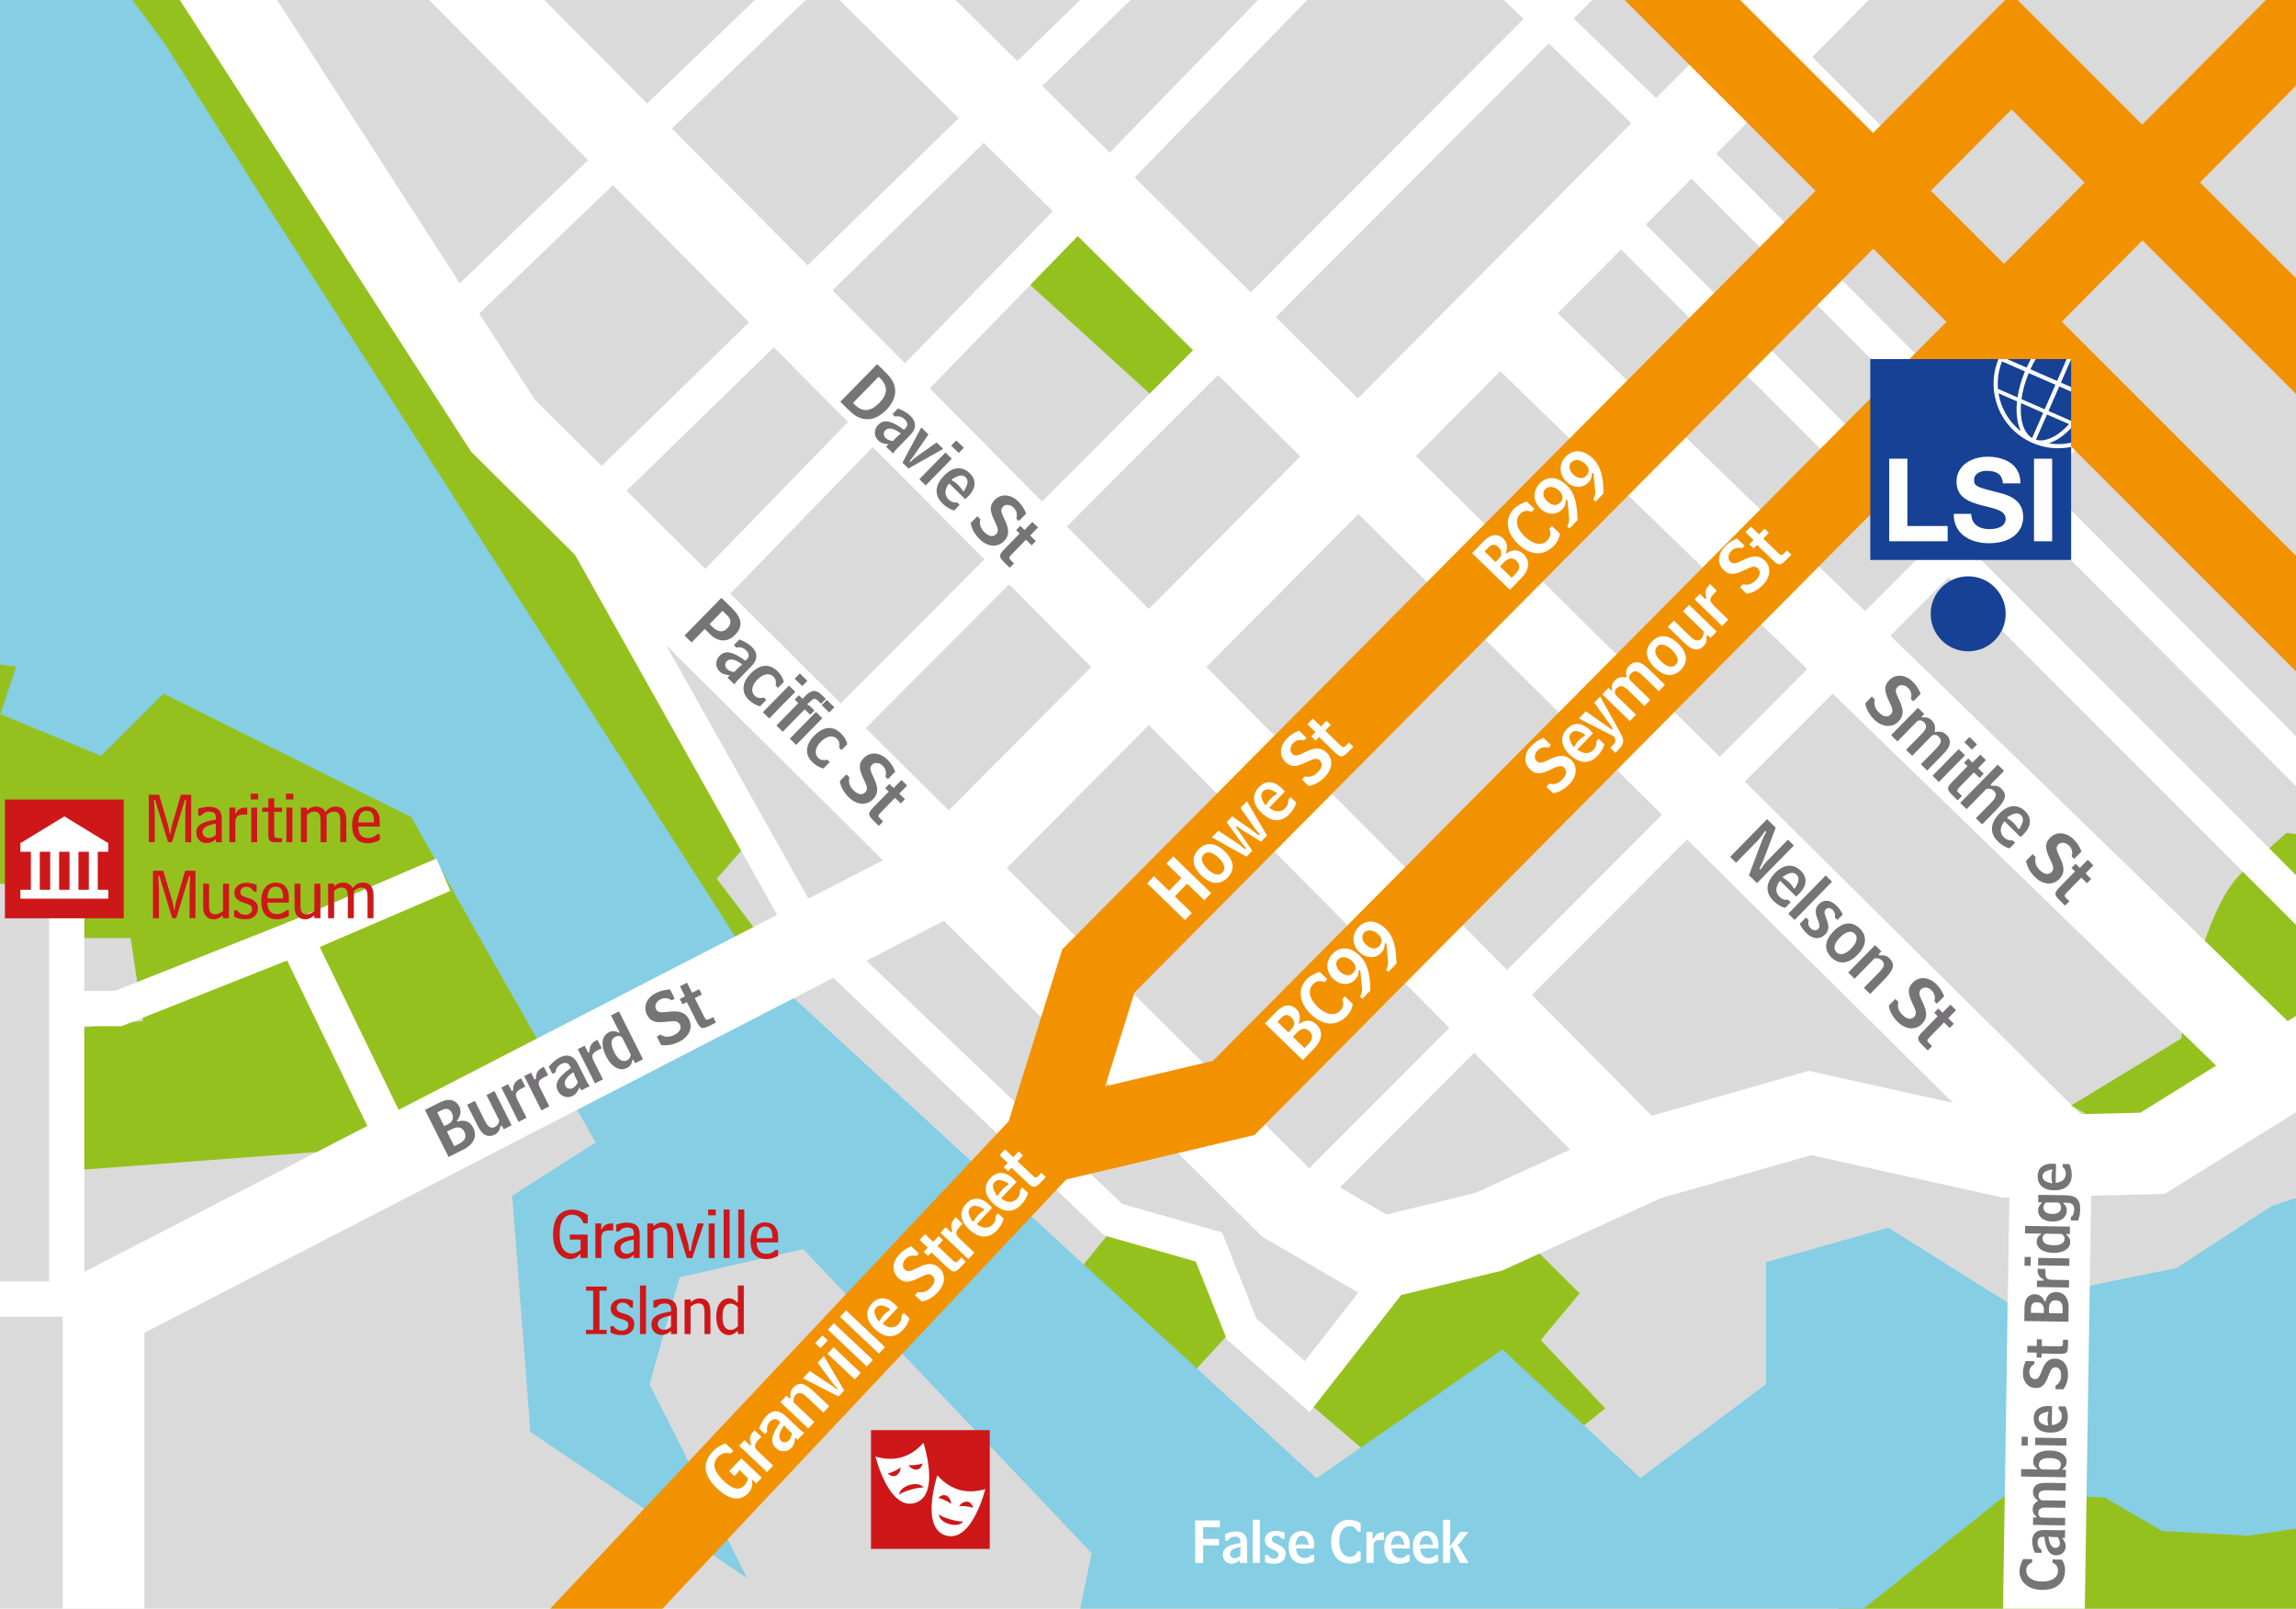 <?xml version="1.0" encoding="utf-8"?>
<!-- Generator: Adobe Illustrator 23.0.2, SVG Export Plug-In . SVG Version: 6.00 Build 0)  -->
<svg version="1.1" xmlns="http://www.w3.org/2000/svg" xmlns:xlink="http://www.w3.org/1999/xlink" x="0px" y="0px"
	 viewBox="0 0 160.089 112.169" style="enable-background:new 0 0 160.089 112.169;" xml:space="preserve">
<style type="text/css">
	.st0{clip-path:url(#SVGID_2_);fill:#DADADA;}
	.st1{clip-path:url(#SVGID_2_);fill:#95C11F;}
	.st2{clip-path:url(#SVGID_2_);fill:#85CEE4;}
	.st3{clip-path:url(#SVGID_2_);fill:none;stroke:#FFFFFF;stroke-width:2.455;}
	.st4{clip-path:url(#SVGID_2_);fill:none;stroke:#FFFFFF;stroke-width:5.7;}
	.st5{clip-path:url(#SVGID_2_);fill:none;stroke:#F39200;stroke-width:5.7;stroke-miterlimit:10;}
	.st6{clip-path:url(#SVGID_2_);fill:#164194;}
	.st7{clip-path:url(#SVGID_2_);fill:#CD1719;}
	.st8{clip-path:url(#SVGID_2_);}
	.st9{fill:#FFFFFF;}
	.st10{fill:#CD1719;}
	.st11{fill:#164194;}
	.st12{fill:#767476;}
</style>
<g id="Layer_4">
</g>
<g id="roads">
</g>
<g id="symbols">
</g>
<g id="text">
</g>
<g id="Layer_6">
	<g>
		<defs>
			<rect id="SVGID_1_" width="160.089" height="112.169"/>
		</defs>
		<clipPath id="SVGID_2_">
			<use xlink:href="#SVGID_1_"  style="overflow:visible;"/>
		</clipPath>
		<rect x="-0.25" y="-9.75" class="st0" width="160.339" height="121.919"/>
		<polygon class="st1" points="73.619,90.57 77.623,85.613 84.291,86.948 85.448,93.244 
			81.24,97.814 		"/>
		<polygon class="st1" points="95.92,101.823 90.582,97.247 95.92,91.147 95.92,87.152 
			98.207,87.152 104.971,85.046 110.139,90.184 107.429,93.434 111.925,98.201 
			107.429,101.823 		"/>
		<polygon class="st1" points="-10.262,39.86 -10.262,60.988 4.608,61.894 4.608,65.411 
			9.106,65.411 9.981,71.185 4.608,71.752 4.608,81.645 30.916,79.663 
			54.279,66.943 49.98,61.263 53.03,57.78 36.891,31.597 20.24,11.6 
			19.478,9.656 6.5,-11.5 		"/>
		<path class="st1" d="M127.938,113.771c0,0,1.478-9.688,2.145-10.688
			c0.667-1,32.667-5,32.667-5l-0.661,15.086L127.938,113.771z"/>
		<polygon class="st2" points="18.182,13.634 52.113,66.629 91.79,103.074 104.762,94.093 
			114.383,103.058 123.128,96.521 123.128,88.01 131.654,85.601 139.964,90.813 
			139.964,104.15 127.938,113.771 126.627,123.173 117.444,123.173 115.476,118.143 
			98.204,121.205 77.433,121.205 69.781,126.015 59.285,118.143 60.597,114.645 
			73.935,118.8 76.12,108.305 56.007,87.097 47.383,89.065 45.292,96.521 
			52.113,110.055 36.983,99.841 35.713,83.38 41.533,79.663 28.676,56.972 
			11.404,48.364 7.038,52.702 0.033,49.796 1.128,46.478 -2.809,45.976 
			-10.462,56.18 -14.616,53.133 -23.362,55.168 -25.767,12.103 1.75,-10 11.404,2.92 		
			"/>
		<polygon class="st1" points="76.147,13.439 86.069,23.266 81.108,28.306 70.974,19.093 		"/>
		<line class="st3" x1="40.723" y1="35.392" x2="84" y2="-6.75"/>
		<line class="st3" x1="29.992" y1="23.441" x2="63" y2="-8.25"/>
		<line class="st3" x1="4.65" y1="90.58" x2="4.65" y2="60.988"/>
		<polygon class="st2" points="151.75,88.417 158.417,84.083 163.417,82.417 163.417,106.083 
			156.75,107.083 150.75,106.75 146.75,104.417 139.964,104.15 139.964,90.813 		"/>
		<polyline class="st4" points="142.417,118.417 143.012,79.663 39.304,-23.051 		"/>
		<path class="st1" d="M144.417,77.083l7.667-4.667c0,0,1.333-9,4.333-11.667
			s3-2.667,3-2.667l3,0.333L164.75,74.417l-14.667,6L144.417,77.083z"/>
		<polyline class="st4" points="7.22,130.044 7.22,91.193 65.607,61.106 131.5,-5.25 		"/>
		<polyline class="st3" points="40.723,37.299 55.975,64.467 77.623,85.046 84.291,86.948 
			86.583,92.677 91.149,96.681 97.303,88.808 		"/>
		<line class="st3" x1="116.437" y1="9.487" x2="99.159" y2="-7.223"/>
		<line class="st4" x1="25.417" y1="-8.583" x2="114.21" y2="80.876"/>
		<polyline class="st4" points="9.75,-9.583 35.072,29.685 89.754,83.949 96.229,87.719 
			103.802,85.888 114.777,80.876 126.19,77.606 139.964,80.657 150.083,80.417 
			162.417,72.75 		"/>
		<line class="st3" x1="8.23" y1="90.58" x2="-10.262" y2="90.58"/>
		<line class="st3" x1="57.447" y1="51.955" x2="111.357" y2="-2.081"/>
		<line class="st3" x1="90.756" y1="83.732" x2="144.666" y2="29.697"/>
		<line class="st3" x1="132.249" y1="11.599" x2="119.975" y2="-0.676"/>
		<line class="st3" x1="47.502" y1="43.15" x2="95.5" y2="-6.25"/>
		<line class="st4" x1="159.417" y1="75.083" x2="103.75" y2="21.083"/>
		<line class="st3" x1="146.75" y1="16.153" x2="134.115" y2="27.771"/>
		<line class="st3" x1="161.083" y1="63.75" x2="111.709" y2="14.34"/>
		<line class="st3" x1="162.083" y1="55.083" x2="116.437" y2="9.205"/>
		<polyline class="st5" points="37.511,197.392 39.707,114.899 72.852,79.663 76.584,67.699 
			140.249,3.598 182.313,45.661 		"/>
		<polyline class="st5" points="72.852,79.663 86.022,76.556 162.5,-0.5 		"/>
		<polyline class="st5" points="106.617,-10.69 165.832,48.526 178.408,53.799 207.818,53.799 		
			"/>
		<polyline class="st3" points="27.534,79.663 20.625,65.411 30.916,60.988 		"/>
		<polyline class="st3" points="20.625,65.411 8.23,70.325 4.65,70.325 		"/>
		<path class="st6" d="M139.847,42.799c0,1.445-1.17,2.615-2.614,2.615
			c-1.445,0-2.616-1.17-2.616-2.615c0-1.444,1.171-2.614,2.616-2.614
			C138.677,40.185,139.847,41.355,139.847,42.799z"/>
		<rect x="0.344" y="55.748" class="st7" width="8.283" height="8.282"/>
		<g class="st8">
			<rect x="1.422" y="62.04" class="st9" width="6.127" height="0.622"/>
			<rect x="1.422" y="58.769" class="st9" width="6.127" height="0.622"/>
			<rect x="2.154" y="59.35" class="st9" width="0.621" height="3.101"/>
			<rect x="3.501" y="59.35" class="st9" width="0.622" height="3.101"/>
			<rect x="4.848" y="59.35" class="st9" width="0.623" height="3.101"/>
			<rect x="6.195" y="59.35" class="st9" width="0.622" height="3.101"/>
			<polygon class="st9" points="1.422,58.793 4.486,56.921 7.551,58.793 			"/>
		</g>
		<g class="st8">
			<rect x="60.73" y="99.718" class="st10" width="8.282" height="8.282"/>
			<g>
				<path class="st9" d="M64.388,100.601c-0.506,0.57-1.018,0.862-1.519,1.01
					c-0.504,0.141-1.092,0.166-1.824-0.049c0,0,0.918,3.762,2.74,3.237
					C65.608,104.276,64.388,100.601,64.388,100.601z M64.313,102.015
					c0.017,0.135-0.12,0.424-0.385,0.456c-0.264,0.032-0.557-0.206-0.573-0.341
					C63.367,102.226,64.325,102.113,64.313,102.015z M62.469,102.891
					c-0.24,0.113-0.51-0.059-0.568-0.182c0.043,0.089,0.915-0.323,0.873-0.412
					C62.832,102.42,62.71,102.777,62.469,102.891z M62.721,104.244
					c-0.074-0.255,0.241-0.57,0.703-0.703c0.461-0.132,0.896-0.033,0.969,0.222
					C64.34,103.58,62.668,104.06,62.721,104.244z"/>
				<path class="st9" d="M66.876,103.878c-0.501-0.148-1.013-0.44-1.519-1.011
					c0,0-1.223,3.674,0.6,4.2c1.822,0.525,2.742-3.236,2.742-3.236
					C67.968,104.044,67.379,104.019,66.876,103.878z M65.422,104.468
					c0.059-0.123,0.328-0.295,0.568-0.181c0.24,0.113,0.363,0.47,0.305,0.593
					C66.337,104.792,65.465,104.379,65.422,104.468z M66.186,106.269
					c-0.462-0.132-0.776-0.448-0.702-0.703c-0.054,0.185,1.618,0.666,1.671,0.482
					C67.082,106.304,66.648,106.403,66.186,106.269z M66.877,105.048
					c0.016-0.136,0.308-0.372,0.573-0.341c0.265,0.031,0.401,0.32,0.385,0.456
					C67.847,105.065,66.889,104.951,66.877,105.048z"/>
			</g>
		</g>
		<g class="st8">
			<rect x="130.405" y="25.038" class="st11" width="14.006" height="14.006"/>
			<g>
				<path class="st9" d="M131.726,31.984h1.268v4.692h2.805v1.064h-4.072V31.984z"/>
				<path class="st9" d="M137.45,35.831c0,0.765,0.598,1.063,1.273,1.063
					c0.445,0,1.121-0.129,1.121-0.717c0-0.622-0.861-0.726-1.709-0.952
					c-0.853-0.226-1.717-0.557-1.717-1.637c0-1.177,1.113-1.743,2.152-1.743
					c1.203,0,2.307,0.526,2.307,1.857h-1.227c-0.039-0.694-0.531-0.873-1.137-0.873
					c-0.402,0-0.871,0.171-0.871,0.653c0,0.443,0.273,0.5,1.719,0.871
					c0.418,0.106,1.707,0.371,1.707,1.677c0,1.058-0.828,1.847-2.393,1.847
					c-1.275,0-2.467-0.629-2.451-2.047H137.45z"/>
				<path class="st9" d="M141.821,31.984h1.266v5.757h-1.266V31.984z"/>
			</g>
			<g>
				<path class="st9" d="M144.411,30.866c-0.295,0.065-0.6,0.1-0.908,0.1
					c-0.225,0-0.445-0.018-0.664-0.054c0.525-0.159,1.07-0.533,1.572-1.066v-0.5
					l-1.578-0.69l0.748-1.712l0.83,0.363v-0.317l-0.715-0.311l0.715-1.631v-0.01
					h-0.314l-0.664,1.524l-1.863-0.815c0.113-0.247,0.238-0.485,0.373-0.71
					h-0.338c-0.105,0.19-0.207,0.389-0.301,0.593l-1.357-0.593h-0.602
					c-0.445,1.078-0.457,2.267-0.031,3.357c0.439,1.119,1.289,2.001,2.389,2.482
					c0.574,0.25,1.18,0.378,1.801,0.378c0.309,0,0.613-0.032,0.908-0.093V30.866z
					 M141.452,26.014l1.863,0.813l-0.75,1.712l-1.617-0.707
					C141.026,27.244,141.198,26.626,141.452,26.014z M139.31,27.114
					c-0.057-0.646,0.039-1.298,0.283-1.913l1.594,0.696
					c-0.252,0.608-0.426,1.225-0.514,1.813L139.31,27.114z M139.585,28.289
					c-0.111-0.284-0.189-0.573-0.236-0.866l1.289,0.563
					c-0.035,0.327-0.039,0.643-0.018,0.942c0.035,0.442,0.133,0.825,0.285,1.138
					C140.317,29.607,139.862,29,139.585,28.289z M141.69,30.543
					c-0.443-0.266-0.717-0.839-0.779-1.637c-0.02-0.253-0.018-0.52,0.006-0.796
					l1.543,0.673L141.69,30.543z M141.956,30.66l0.77-1.76l1.539,0.672
					c-0.641,0.705-1.352,1.135-1.973,1.135
					C142.175,30.707,142.062,30.691,141.956,30.66z"/>
			</g>
		</g>
		<g class="st8">
			<path class="st12" d="M30.52,76.942c0.283-0.143,0.521-0.245,0.762-0.25
				c0.313-0.008,0.59,0.158,0.737,0.45c0.162,0.323,0.107,0.657-0.164,1.021
				l0.019,0.036c0.549-0.144,0.899-0.009,1.129,0.447
				c0.323,0.643-0.065,1.193-0.646,1.485l-1.077,0.541l-1.651-3.283L30.52,76.942
				z M30.969,78.521l0.274-0.138c0.377-0.189,0.396-0.516,0.265-0.777
				c-0.13-0.257-0.312-0.398-0.724-0.191l-0.297,0.149L30.969,78.521z
				 M31.673,79.92l0.345-0.174c0.475-0.238,0.507-0.538,0.356-0.839
				c-0.172-0.341-0.484-0.367-0.854-0.182l-0.357,0.18L31.673,79.92z"/>
			<path class="st12" d="M35.122,78.741l-0.123-0.244l-0.102,0.029
				c-0.072,0.309-0.165,0.466-0.404,0.586c-0.292,0.147-0.561,0.121-0.797-0.071
				c-0.187-0.15-0.322-0.409-0.492-0.746l-0.635-1.262l0.541-0.272l0.717,1.426
				c0.224,0.443,0.44,0.512,0.702,0.38c0.146-0.074,0.259-0.258,0.284-0.438
				l-0.893-1.776l0.554-0.279l1.201,2.388L35.122,78.741z"/>
			<path class="st12" d="M35.437,75.591l0.24,0.479l0.1-0.033
				c-0.002-0.422,0.128-0.642,0.495-0.826l0.058-0.029L36.625,75.77l-0.27,0.135
				c-0.496,0.25-0.44,0.45-0.24,0.848l0.597,1.188l-0.554,0.279l-1.201-2.388
				L35.437,75.591z"/>
			<path class="st12" d="M37.027,74.791l0.241,0.479l0.099-0.033
				c-0.001-0.421,0.128-0.642,0.495-0.827l0.058-0.029l0.297,0.589l-0.27,0.136
				c-0.497,0.25-0.441,0.449-0.241,0.848l0.598,1.188l-0.555,0.278L36.549,75.031
				L37.027,74.791z"/>
			<path class="st12" d="M38.265,74.38c0.252-0.294,0.497-0.512,0.763-0.645
				c0.545-0.274,0.985-0.118,1.268,0.445l0.608,1.21
				c0.051,0.102,0.113,0.214,0.216,0.34l-0.603,0.303l-0.109-0.217
				c-0.115,0.292-0.265,0.489-0.486,0.6c-0.386,0.194-0.827,0.033-1.025-0.361
				c-0.263-0.522,0.056-0.994,0.907-1.583l-0.077-0.155
				c-0.074-0.146-0.26-0.297-0.584-0.134c-0.242,0.122-0.383,0.32-0.408,0.588
				l-0.218,0.109L38.265,74.38z M40.14,75.151
				c-0.049-0.097-0.118-0.235-0.136-0.37h-0.056
				c-0.491,0.336-0.664,0.667-0.53,0.933c0.096,0.19,0.312,0.255,0.52,0.15
				c0.138-0.069,0.246-0.196,0.36-0.398L40.14,75.151z"/>
			<path class="st12" d="M40.764,72.912l0.24,0.479l0.099-0.034
				c0-0.421,0.129-0.642,0.496-0.827l0.058-0.029l0.296,0.589l-0.27,0.136
				c-0.496,0.25-0.44,0.449-0.24,0.848l0.598,1.188l-0.555,0.278l-1.201-2.388
				L40.764,72.912z"/>
			<path class="st12" d="M44.282,74.134l-0.125-0.248l-0.058,0.007
				c-0.046,0.284-0.165,0.466-0.387,0.577c-0.483,0.243-1.059-0.04-1.45-0.819
				c-0.403-0.802-0.301-1.426,0.195-1.676c0.213-0.107,0.439-0.109,0.703,0.041
				l0.04-0.031l-0.597-1.188l0.553-0.278l1.678,3.336L44.282,74.134z M43.377,72.336
				c-0.136-0.115-0.29-0.137-0.45-0.057c-0.35,0.176-0.38,0.524-0.098,1.087
				c0.264,0.522,0.585,0.721,0.887,0.569c0.168-0.085,0.252-0.215,0.261-0.408
				L43.377,72.336z"/>
			<path class="st12" d="M46.057,72.143c0.313,0.192,0.608,0.193,0.958,0.018
				c0.385-0.194,0.524-0.458,0.389-0.729c-0.143-0.283-0.418-0.245-0.938-0.188
				c-0.71,0.08-1.101,0.021-1.354-0.485c-0.29-0.576-0.023-1.193,0.633-1.523
				c0.302-0.151,0.618-0.228,0.976-0.246l0.327,0.651L46.83,69.75
				c-0.261-0.175-0.522-0.198-0.788-0.064c-0.306,0.153-0.414,0.458-0.303,0.679
				c0.147,0.292,0.449,0.229,0.917,0.177c0.731-0.079,1.138,0.044,1.387,0.541
				c0.274,0.545,0.038,1.191-0.671,1.547c-0.442,0.223-0.863,0.301-1.283,0.229
				l-0.294-0.585L46.057,72.143z"/>
			<path class="st12" d="M47.89,69.872l-0.306,0.154l-0.188-0.372l0.368-0.185l-0.352-0.7
				l0.491-0.247l0.352,0.7l0.496-0.25l0.188,0.372l-0.496,0.25l0.642,1.275
				c0.143,0.284,0.193,0.275,0.411,0.166l0.234-0.118l0.191,0.381l-0.447,0.225
				c-0.563,0.283-0.651,0.206-0.949-0.388L47.89,69.872z"/>
		</g>
		<g class="st8">
			<path class="st12" d="M141.692,108.714l-0.004,0.22
				c-0.276,0.137-0.403,0.292-0.407,0.554c-0.008,0.465,0.39,0.774,1.087,0.786
				c0.696,0.011,1.12-0.285,1.128-0.737c0.004-0.274-0.121-0.463-0.385-0.58
				l0.004-0.22l0.647,0.011c0.158,0.227,0.229,0.473,0.224,0.751
				c-0.014,0.867-0.612,1.376-1.619,1.36c-0.967-0.016-1.568-0.569-1.556-1.316
				c0.004-0.274,0.092-0.546,0.259-0.839L141.692,108.714z"/>
			<path class="st12" d="M141.878,108.267c-0.12-0.301-0.186-0.568-0.182-0.817
				c0.008-0.51,0.295-0.775,0.822-0.767l1.132,0.019
				c0.096,0.001,0.203-0.001,0.336-0.028l-0.009,0.564l-0.203-0.003
				c0.172,0.198,0.26,0.386,0.256,0.594c-0.006,0.361-0.296,0.626-0.665,0.62
				c-0.49-0.008-0.716-0.427-0.821-1.288l-0.146-0.002
				c-0.137-0.002-0.321,0.078-0.326,0.381c-0.003,0.228,0.089,0.408,0.278,0.531
				l-0.004,0.204L141.878,108.267z M143.178,107.175
				c-0.091-0.001-0.22-0.003-0.328-0.043l-0.021,0.042
				c0.058,0.495,0.236,0.751,0.485,0.755c0.179,0.003,0.31-0.132,0.312-0.327
				c0.002-0.129-0.05-0.259-0.154-0.422L143.178,107.175z"/>
			<path class="st12" d="M141.76,105.805l0.232,0.004l0.018-0.037
				c-0.2-0.173-0.281-0.3-0.278-0.523c0.005-0.262,0.107-0.435,0.346-0.584
				l0.022-0.037c-0.268-0.191-0.352-0.346-0.348-0.62
				c0.005-0.274,0.166-0.483,0.429-0.562c0.184-0.056,0.399-0.056,0.664-0.052
				l1.191,0.02l-0.009,0.519l-1.225-0.02c-0.525-0.008-0.656,0.089-0.66,0.371
				c-0.003,0.158,0.065,0.267,0.214,0.328l1.659,0.027l-0.008,0.498l-1.304-0.021
				c-0.368-0.006-0.576,0.074-0.581,0.373c-0.003,0.166,0.065,0.271,0.205,0.327
				l1.668,0.027l-0.008,0.519l-2.236-0.037L141.76,105.805z"/>
			<path class="st12" d="M142.039,102.452l0.009-0.045
				c-0.197-0.136-0.29-0.304-0.287-0.516c0.008-0.461,0.44-0.765,1.191-0.752
				c0.73,0.012,1.152,0.342,1.145,0.794c-0.003,0.208-0.097,0.36-0.294,0.498
				l0.016,0.05l0.232,0.004l-0.009,0.519l-3.124-0.051l0.009-0.519L142.039,102.452z
				 M143.482,102.475c0.142-0.076,0.21-0.184,0.213-0.345
				c0.005-0.282-0.263-0.457-0.752-0.465c-0.526-0.009-0.777,0.141-0.783,0.469
				c-0.002,0.149,0.07,0.267,0.207,0.323L143.482,102.475z"/>
			<path class="st12" d="M140.964,100.174l0.427,0.007l-0.01,0.614l-0.427-0.007
				L140.964,100.174z M144.087,100.279l-0.009,0.519l-2.178-0.036l0.009-0.519
				L144.087,100.279z"/>
			<path class="st12" d="M143.06,99.367c0.454-0.038,0.697-0.271,0.703-0.624
				c0.004-0.195-0.064-0.341-0.221-0.489l0.004-0.195l0.461,0.007
				c0.116,0.222,0.175,0.484,0.17,0.771c-0.012,0.697-0.462,1.067-1.255,1.054
				c-0.717-0.012-1.13-0.379-1.12-0.998c0.009-0.539,0.367-0.865,1.018-0.855
				c0.075,0.001,0.162,0.007,0.262,0.012L143.06,99.367z M142.769,99.413
				l0.051-0.049c-0.04-0.142-0.059-0.279-0.056-0.42
				c0.002-0.141,0.013-0.29,0.07-0.464l-0.05-0.05
				c-0.425,0.105-0.638,0.218-0.643,0.483
				C142.138,99.178,142.348,99.297,142.769,99.413z"/>
			<path class="st12" d="M143.325,96.615c0.263-0.158,0.379-0.376,0.385-0.704
				c0.006-0.361-0.137-0.566-0.39-0.57c-0.266-0.004-0.344,0.214-0.505,0.622
				c-0.215,0.557-0.41,0.824-0.883,0.816c-0.54-0.009-0.894-0.446-0.884-1.06
				c0.005-0.282,0.07-0.547,0.195-0.819l0.61,0.01l-0.004,0.204
				c-0.229,0.125-0.35,0.31-0.354,0.559c-0.005,0.286,0.18,0.484,0.387,0.487
				c0.274,0.004,0.345-0.243,0.487-0.61c0.226-0.573,0.474-0.827,0.938-0.819
				c0.511,0.008,0.897,0.434,0.887,1.098c-0.007,0.415-0.112,0.757-0.328,1.041
				l-0.547-0.009L143.325,96.615z"/>
			<path class="st12" d="M142.354,94.376l-0.005,0.287L142,94.657l0.006-0.345l-0.656-0.011
				l0.007-0.461l0.656,0.011l0.008-0.465l0.349,0.006l-0.008,0.465l1.194,0.02
				c0.266,0.004,0.279-0.037,0.282-0.24l0.004-0.22l0.356,0.006l-0.007,0.419
				c-0.009,0.527-0.1,0.563-0.656,0.554L142.354,94.376z"/>
			<path class="st12" d="M141.158,91.275c0.005-0.266,0.02-0.481,0.11-0.662
				c0.115-0.235,0.346-0.376,0.621-0.372c0.303,0.005,0.528,0.175,0.692,0.518
				l0.033,0c0.107-0.463,0.342-0.671,0.77-0.665
				c0.602,0.01,0.859,0.512,0.851,1.056L144.219,92.16l-3.074-0.05L141.158,91.275z
				 M142.503,91.555l0.004-0.257c0.006-0.353-0.229-0.493-0.474-0.498
				c-0.24-0.004-0.416,0.077-0.423,0.462l-0.004,0.278L142.503,91.555z
				 M143.813,91.576l0.005-0.324c0.008-0.444-0.202-0.584-0.484-0.589
				c-0.319-0.005-0.46,0.216-0.466,0.561l-0.005,0.336L143.813,91.576z"/>
			<path class="st12" d="M142.028,89.292l0.448,0.007l0.015-0.087
				c-0.313-0.163-0.427-0.344-0.421-0.688l0.001-0.054l0.552,0.009l-0.004,0.253
				c-0.008,0.465,0.163,0.5,0.535,0.507l1.112,0.018l-0.009,0.519l-2.236-0.037
				L142.028,89.292z"/>
			<path class="st12" d="M141.168,87.64l0.427,0.007l-0.011,0.614l-0.427-0.007
				L141.168,87.64z M144.291,87.745l-0.009,0.519l-2.178-0.036l0.009-0.519
				L144.291,87.745z"/>
			<path class="st12" d="M144.318,86.048l-0.232-0.004l-0.018,0.045
				c0.193,0.144,0.281,0.303,0.278,0.511c-0.008,0.452-0.439,0.77-1.17,0.758
				c-0.751-0.012-1.174-0.331-1.166-0.796c0.003-0.199,0.09-0.368,0.303-0.506
				l-0.007-0.041l-1.112-0.018l0.009-0.519l3.124,0.051L144.318,86.048z
				 M142.635,86.021c-0.139,0.055-0.215,0.163-0.217,0.312
				c-0.006,0.328,0.241,0.485,0.768,0.494c0.489,0.008,0.761-0.154,0.766-0.436
				c0.003-0.158-0.062-0.271-0.201-0.352L142.635,86.021z"/>
			<path class="st12" d="M143.864,83.901c0.167,0.135,0.248,0.307,0.244,0.515
				c-0.008,0.468-0.387,0.77-1.021,0.759c-0.613-0.01-0.985-0.336-0.979-0.792
				c0.004-0.203,0.089-0.364,0.258-0.502l-0.017-0.046l-0.236-0.004l0.009-0.519
				l1.896,0.031c0.723,0.012,1.034,0.274,1.022,0.98
				c-0.004,0.257-0.051,0.522-0.138,0.782l-0.511-0.008l0.004-0.237
				c0.155-0.089,0.225-0.257,0.229-0.515c0.006-0.311-0.154-0.475-0.47-0.48
				l-0.286-0.004L143.864,83.901z M142.652,83.84
				c-0.113,0.11-0.173,0.226-0.176,0.363c-0.004,0.261,0.226,0.435,0.611,0.441
				c0.39,0.006,0.612-0.152,0.616-0.434c0.003-0.149-0.049-0.262-0.164-0.355
				L142.652,83.84z"/>
			<path class="st12" d="M143.334,82.471c0.454-0.039,0.698-0.271,0.704-0.624
				c0.003-0.195-0.064-0.342-0.221-0.489l0.003-0.195l0.461,0.007
				c0.117,0.222,0.175,0.484,0.17,0.771c-0.011,0.697-0.461,1.068-1.254,1.055
				c-0.717-0.012-1.13-0.38-1.12-0.998c0.009-0.54,0.366-0.866,1.017-0.856
				c0.075,0.001,0.162,0.007,0.262,0.013L143.334,82.471z M143.044,82.517
				l0.05-0.049c-0.039-0.142-0.058-0.279-0.056-0.42
				c0.003-0.142,0.013-0.291,0.07-0.464l-0.049-0.05
				c-0.425,0.104-0.639,0.217-0.643,0.483
				C142.412,82.282,142.622,82.401,143.044,82.517z"/>
		</g>
		<g class="st8">
			<path class="st9" d="M88.893,70.645c0.221-0.228,0.411-0.402,0.637-0.486
				c0.293-0.11,0.609-0.044,0.845,0.184c0.26,0.252,0.317,0.585,0.181,1.018
				l0.027,0.028c0.473-0.315,0.848-0.303,1.215,0.053
				c0.516,0.501,0.328,1.149-0.123,1.615l-0.84,0.864l-2.637-2.56L88.893,70.645z
				 M89.834,71.988l0.215-0.221c0.293-0.302,0.204-0.617-0.006-0.82
				c-0.207-0.2-0.426-0.274-0.746,0.057l-0.231,0.238L89.834,71.988z
				 M90.958,73.08l0.27-0.277c0.369-0.38,0.302-0.674,0.061-0.909
				c-0.274-0.266-0.577-0.188-0.864,0.108l-0.28,0.288L90.958,73.08z"/>
			<path class="st9" d="M92.547,68.283l-0.183,0.188c-0.353-0.107-0.591-0.075-0.808,0.149
				c-0.387,0.398-0.295,0.993,0.303,1.574c0.599,0.581,1.21,0.669,1.586,0.282
				c0.229-0.235,0.273-0.502,0.14-0.819l0.183-0.188l0.555,0.539
				c-0.047,0.327-0.188,0.599-0.418,0.837c-0.723,0.744-1.66,0.698-2.524-0.142
				c-0.829-0.805-0.899-1.779-0.278-2.419c0.229-0.234,0.527-0.4,0.912-0.518
				L92.547,68.283z"/>
			<path class="st9" d="M94.831,69.49c0.052-0.096,0.164-0.283,0.131-0.619l-0.116-1.219
				l-0.104-0.005c-0.007,0.284-0.077,0.478-0.257,0.663
				c-0.412,0.424-1.057,0.398-1.531-0.061c-0.512-0.498-0.54-1.23-0.042-1.743
				c0.525-0.541,1.233-0.509,1.896,0.134c0.541,0.525,0.734,1.301,0.74,2.426
				l-0.559,0.577L94.831,69.49z M93.299,66.897
				c-0.2,0.206-0.171,0.553,0.121,0.836C93.75,68.055,94.109,68.084,94.344,67.842
				c0.235-0.243,0.224-0.543-0.054-0.813
				C93.949,66.698,93.534,66.655,93.299,66.897z"/>
			<path class="st9" d="M96.648,67.618c0.052-0.096,0.164-0.283,0.131-0.619l-0.115-1.219
				l-0.105-0.005c-0.006,0.284-0.077,0.478-0.257,0.663
				c-0.411,0.424-1.058,0.398-1.53-0.061c-0.512-0.498-0.541-1.23-0.043-1.743
				c0.525-0.541,1.234-0.509,1.896,0.134c0.541,0.525,0.733,1.301,0.74,2.426
				l-0.561,0.577L96.648,67.618z M95.117,65.025
				c-0.201,0.206-0.172,0.553,0.121,0.836c0.33,0.321,0.688,0.351,0.924,0.109
				c0.234-0.242,0.223-0.543-0.055-0.813C95.767,64.826,95.352,64.783,95.117,65.025
				z"/>
		</g>
		<g class="st8">
			<path class="st9" d="M103.335,37.852c0.221-0.228,0.411-0.402,0.637-0.486
				c0.293-0.11,0.609-0.044,0.845,0.184c0.26,0.252,0.317,0.585,0.181,1.018
				l0.027,0.028c0.473-0.315,0.848-0.303,1.215,0.053
				c0.516,0.501,0.328,1.149-0.123,1.615l-0.84,0.864l-2.637-2.56L103.335,37.852z
				 M104.276,39.195l0.215-0.221c0.293-0.302,0.204-0.617-0.006-0.82
				c-0.207-0.2-0.426-0.274-0.746,0.057l-0.231,0.238L104.276,39.195z
				 M105.4,40.287l0.27-0.277c0.369-0.38,0.302-0.674,0.061-0.909
				c-0.274-0.266-0.577-0.188-0.864,0.108l-0.28,0.288L105.4,40.287z"/>
			<path class="st9" d="M106.989,35.49l-0.183,0.188
				c-0.353-0.107-0.591-0.075-0.808,0.149c-0.387,0.398-0.295,0.993,0.303,1.574
				c0.599,0.581,1.21,0.669,1.586,0.282c0.229-0.235,0.273-0.502,0.14-0.819
				l0.183-0.188l0.555,0.539c-0.047,0.327-0.188,0.599-0.418,0.837
				c-0.723,0.744-1.66,0.698-2.524-0.142c-0.829-0.805-0.899-1.779-0.278-2.419
				c0.229-0.234,0.527-0.4,0.912-0.518L106.989,35.49z"/>
			<path class="st9" d="M109.273,36.697c0.052-0.096,0.164-0.283,0.131-0.619l-0.116-1.219
				l-0.104-0.005c-0.007,0.284-0.077,0.478-0.257,0.663
				c-0.412,0.424-1.057,0.398-1.531-0.061c-0.512-0.498-0.54-1.23-0.042-1.743
				c0.525-0.541,1.233-0.509,1.896,0.134c0.541,0.525,0.734,1.301,0.74,2.426
				l-0.559,0.577L109.273,36.697z M107.741,34.104
				c-0.2,0.206-0.171,0.553,0.121,0.836c0.33,0.321,0.689,0.351,0.924,0.109
				c0.235-0.243,0.224-0.543-0.054-0.813
				C108.392,33.905,107.977,33.862,107.741,34.104z"/>
			<path class="st9" d="M111.091,34.825c0.052-0.096,0.164-0.283,0.131-0.619l-0.115-1.219
				l-0.105-0.005c-0.006,0.284-0.077,0.478-0.257,0.663
				c-0.411,0.424-1.058,0.398-1.53-0.061c-0.512-0.498-0.541-1.23-0.043-1.743
				c0.525-0.541,1.234-0.509,1.896,0.134c0.541,0.525,0.733,1.301,0.74,2.426
				l-0.561,0.577L111.091,34.825z M109.56,32.232
				c-0.201,0.206-0.172,0.553,0.121,0.836c0.33,0.321,0.688,0.351,0.924,0.109
				c0.234-0.242,0.223-0.543-0.055-0.813
				C110.209,32.033,109.794,31.99,109.56,32.232z"/>
		</g>
		<g class="st8">
			<path class="st9" d="M81.33,60.209l0.48-0.495l2.636,2.56l-0.48,0.495l-1.191-1.157
				l-0.863,0.89l1.191,1.157l-0.48,0.495L79.985,61.594l0.48-0.495l1.047,1.016
				l0.863-0.89L81.33,60.209z"/>
			<path class="st9" d="M85.596,61.191c-0.515,0.53-1.171,0.495-1.829-0.145
				s-0.713-1.294-0.199-1.825c0.516-0.53,1.176-0.49,1.83,0.146
				C86.056,60.006,86.11,60.661,85.596,61.191z M84.966,59.812
				c-0.417-0.404-0.801-0.479-1.035-0.238c-0.235,0.242-0.148,0.623,0.268,1.027
				c0.424,0.411,0.796,0.483,1.035,0.237
				C85.475,60.59,85.388,60.223,84.966,59.812z"/>
			<path class="st9" d="M84.948,57.922l0.959,0.634c0.216,0.141,0.46,0.282,0.897,0.657
				l0.076-0.078c-0.229-0.263-0.364-0.437-0.415-0.506l-0.938-1.304l0.391-0.402
				l1.314,0.917c0.117,0.079,0.294,0.209,0.518,0.399l0.08-0.082
				c-0.271-0.276-0.461-0.579-0.633-0.822l-0.706-1.002l0.452-0.466l1.4,2.395
				l-0.416,0.428l-1.295-0.802c-0.099-0.062-0.23-0.154-0.379-0.278l-0.08,0.082
				c0.104,0.121,0.197,0.252,0.283,0.378l0.859,1.25l-0.404,0.416l-2.414-1.35
				L84.948,57.922z"/>
			<path class="st9" d="M88.495,56.318c0.427,0.337,0.829,0.335,1.123,0.033
				c0.162-0.167,0.223-0.351,0.209-0.606l0.162-0.167l0.395,0.384
				c-0.08,0.289-0.244,0.564-0.482,0.81c-0.58,0.598-1.275,0.552-1.955-0.108
				c-0.615-0.598-0.674-1.256-0.159-1.787c0.449-0.462,1.028-0.454,1.587,0.089
				c0.064,0.062,0.135,0.139,0.217,0.225L88.495,56.318z M88.205,56.119l0.085-0.001
				c0.082-0.156,0.177-0.291,0.295-0.412c0.117-0.121,0.248-0.242,0.44-0.347
				l-0.001-0.084c-0.457-0.257-0.735-0.333-0.957-0.105
				C87.847,55.398,87.932,55.674,88.205,56.119z"/>
			<path class="st9" d="M90.981,54.135c0.359,0.079,0.639-0.016,0.911-0.297
				c0.301-0.31,0.346-0.604,0.129-0.815c-0.228-0.221-0.476-0.095-0.948,0.13
				c-0.645,0.308-1.033,0.38-1.438-0.014c-0.463-0.449-0.413-1.119,0.099-1.646
				c0.234-0.242,0.51-0.417,0.84-0.552l0.523,0.508l-0.169,0.174
				c-0.304-0.08-0.558-0.016-0.766,0.197c-0.237,0.245-0.24,0.568-0.062,0.741
				c0.234,0.228,0.498,0.07,0.923-0.133c0.665-0.313,1.089-0.331,1.487,0.056
				c0.438,0.425,0.427,1.112-0.126,1.681c-0.345,0.356-0.717,0.568-1.138,0.638
				l-0.469-0.456L90.981,54.135z"/>
			<path class="st9" d="M91.97,51.388l-0.238,0.246l-0.299-0.29l0.287-0.295l-0.562-0.546
				l0.383-0.395l0.562,0.546l0.387-0.398l0.299,0.29l-0.387,0.398l1.024,0.995
				c0.228,0.221,0.273,0.196,0.442,0.022l0.184-0.188l0.306,0.297l-0.349,0.359
				c-0.439,0.452-0.548,0.408-1.024-0.055L91.97,51.388z"/>
		</g>
		<g class="st8">
			<path class="st9" d="M108.024,54.645c0.359,0.079,0.639-0.016,0.912-0.297
				c0.301-0.31,0.345-0.605,0.128-0.816c-0.228-0.221-0.475-0.095-0.948,0.13
				c-0.645,0.308-1.033,0.38-1.438-0.014c-0.463-0.449-0.413-1.12,0.099-1.646
				c0.234-0.242,0.51-0.417,0.84-0.552l0.523,0.508l-0.169,0.174
				c-0.304-0.08-0.558-0.016-0.765,0.197c-0.238,0.245-0.241,0.568-0.062,0.741
				c0.234,0.228,0.498,0.07,0.924-0.133c0.664-0.313,1.088-0.331,1.486,0.056
				c0.438,0.425,0.427,1.112-0.125,1.681c-0.346,0.356-0.718,0.568-1.139,0.638
				l-0.469-0.456L108.024,54.645z"/>
			<path class="st9" d="M109.979,52.255c0.426,0.337,0.828,0.335,1.122,0.033
				c0.163-0.167,0.223-0.351,0.208-0.607l0.163-0.167l0.396,0.384
				c-0.08,0.289-0.245,0.565-0.484,0.811c-0.58,0.598-1.274,0.552-1.954-0.108
				c-0.615-0.598-0.674-1.256-0.159-1.787c0.449-0.462,1.027-0.454,1.586,0.089
				c0.064,0.062,0.136,0.138,0.218,0.225L109.979,52.255z M109.688,52.056
				l0.084-0.001c0.082-0.156,0.178-0.291,0.295-0.412
				c0.119-0.122,0.25-0.242,0.441-0.347l-0.002-0.084
				c-0.455-0.257-0.734-0.333-0.955-0.105
				C109.331,51.335,109.415,51.611,109.688,52.056z"/>
			<path class="st9" d="M112.522,51.885c0.159-0.163,0.15-0.297,0-0.54l-2.438-1.247
				l0.49-0.505l1.797,1.274l0.079-0.082l-1.291-1.793l0.414-0.427l1.365,2.459
				c0.27,0.483,0.379,0.769-0.07,1.232l-0.23,0.238l-0.363-0.353L112.522,51.885
				z"/>
			<path class="st9" d="M112.15,47.969l0.199,0.193l0.045-0.018
				c-0.032-0.315,0-0.491,0.187-0.683c0.218-0.224,0.447-0.291,0.778-0.226
				l0.05-0.015c-0.076-0.384-0.023-0.588,0.205-0.823
				c0.229-0.235,0.539-0.286,0.832-0.139c0.205,0.103,0.393,0.279,0.621,0.5
				L116.089,47.75l-0.432,0.444l-1.049-1.019c-0.453-0.439-0.646-0.46-0.881-0.218
				c-0.132,0.135-0.161,0.287-0.081,0.461l1.423,1.382l-0.414,0.426l-1.117-1.085
				c-0.316-0.307-0.564-0.408-0.812-0.153c-0.139,0.143-0.164,0.29-0.088,0.454
				l1.43,1.389l-0.432,0.445l-1.917-1.862L112.15,47.969z"/>
			<path class="st9" d="M117.206,46.698c-0.515,0.531-1.171,0.495-1.829-0.144
				s-0.714-1.294-0.198-1.825c0.514-0.529,1.174-0.49,1.829,0.146
				C117.666,45.514,117.721,46.169,117.206,46.698z M116.575,45.32
				c-0.416-0.404-0.799-0.48-1.033-0.238c-0.236,0.243-0.149,0.624,0.268,1.028
				c0.422,0.411,0.795,0.482,1.034,0.236
				C117.085,46.097,116.999,45.73,116.575,45.32z"/>
			<path class="st9" d="M119.261,44.483l-0.195-0.19l-0.087,0.061
				c0.032,0.315-0.003,0.495-0.189,0.687c-0.228,0.234-0.49,0.298-0.776,0.193
				c-0.226-0.08-0.439-0.28-0.709-0.543l-1.014-0.984l0.422-0.435l1.145,1.112
				c0.356,0.345,0.584,0.339,0.787,0.129c0.115-0.118,0.16-0.329,0.126-0.507
				l-1.427-1.385l0.433-0.445l1.917,1.862L119.261,44.483z"/>
			<path class="st9" d="M118.526,41.404l0.384,0.373l0.082-0.064
				c-0.139-0.397-0.089-0.648,0.197-0.943l0.045-0.046l0.474,0.459l-0.211,0.216
				c-0.387,0.398-0.27,0.569,0.051,0.88l0.953,0.926l-0.432,0.445l-1.917-1.862
				L118.526,41.404z"/>
			<path class="st9" d="M121.524,40.742c0.359,0.079,0.639-0.016,0.912-0.297
				c0.3-0.31,0.345-0.604,0.128-0.815c-0.228-0.221-0.475-0.095-0.948,0.129
				c-0.645,0.308-1.033,0.38-1.438-0.014c-0.463-0.449-0.413-1.119,0.099-1.646
				c0.234-0.242,0.51-0.418,0.84-0.552l0.523,0.508l-0.169,0.173
				c-0.304-0.079-0.558-0.016-0.766,0.198c-0.237,0.245-0.24,0.568-0.062,0.741
				c0.234,0.228,0.498,0.069,0.924-0.133c0.664-0.314,1.088-0.331,1.486,0.056
				c0.438,0.425,0.427,1.112-0.125,1.681c-0.346,0.356-0.718,0.568-1.139,0.638
				l-0.469-0.456L121.524,40.742z"/>
			<path class="st9" d="M122.513,37.995l-0.238,0.246l-0.299-0.29l0.287-0.296l-0.562-0.546
				l0.383-0.395l0.562,0.546l0.387-0.398l0.299,0.29l-0.387,0.398l1.023,0.995
				c0.229,0.221,0.273,0.196,0.443,0.022l0.184-0.188l0.305,0.297l-0.349,0.359
				c-0.438,0.452-0.548,0.408-1.024-0.055L122.513,37.995z"/>
		</g>
		<g class="st8">
			<path class="st9" d="M51.689,101.686l1.424,1.345l-0.382,0.404l-0.259-0.245
				l-0.055,0.058c0.086,0.32,0.003,0.603-0.256,0.877
				c-0.549,0.581-1.316,0.462-2.157-0.332c-0.948-0.896-1.058-1.791-0.315-2.577
				c0.26-0.274,0.538-0.46,0.896-0.573l0.548,0.518l-0.181,0.191
				c-0.344-0.106-0.648-0.027-0.888,0.225c-0.439,0.465-0.305,1.023,0.394,1.684
				c0.617,0.583,1.084,0.695,1.451,0.306c0.116-0.123,0.192-0.283,0.246-0.491
				l-0.32-0.303c-0.098-0.092-0.191-0.18-0.265-0.297
				c-0.063,0.117-0.135,0.199-0.196,0.265l-0.168,0.177l-0.359-0.34L51.689,101.686
				z"/>
			<path class="st9" d="M51.906,100.416l0.39,0.368l0.081-0.065
				c-0.145-0.396-0.098-0.646,0.185-0.945l0.044-0.047l0.48,0.453l-0.208,0.22
				c-0.382,0.404-0.261,0.572,0.063,0.878l0.966,0.913l-0.427,0.451l-1.942-1.836
				L51.906,100.416z"/>
			<path class="st9" d="M52.929,99.608c0.138-0.362,0.294-0.651,0.497-0.867
				c0.42-0.444,0.887-0.446,1.344-0.013l0.984,0.93
				c0.083,0.078,0.18,0.163,0.319,0.247l-0.464,0.491l-0.176-0.167
				c-0.009,0.312-0.082,0.549-0.253,0.729c-0.296,0.313-0.767,0.313-1.087,0.01
				c-0.426-0.402-0.287-0.953,0.313-1.798L54.281,99.051
				c-0.119-0.113-0.346-0.191-0.594,0.073c-0.188,0.198-0.252,0.432-0.185,0.692
				l-0.167,0.177L52.929,99.608z M54.955,99.695
				c-0.078-0.075-0.19-0.181-0.254-0.302l-0.052,0.019
				c-0.349,0.483-0.397,0.853-0.181,1.058c0.155,0.146,0.379,0.133,0.539-0.036
				c0.105-0.112,0.164-0.268,0.203-0.497L54.955,99.695z"/>
			<path class="st9" d="M54.836,97.315l0.202,0.191l0.086-0.062
				c-0.033-0.318-0.005-0.495,0.181-0.69c0.477-0.504,0.92-0.215,1.568,0.398
				l0.948,0.896l-0.419,0.444l-1.114-1.052c-0.378-0.358-0.597-0.408-0.829-0.163
				c-0.111,0.118-0.153,0.278-0.129,0.505l1.449,1.369l-0.426,0.451l-1.943-1.836
				L54.836,97.315z"/>
			<path class="st9" d="M56.461,95.596l1.354,0.899c0.115,0.073,0.305,0.19,0.545,0.384
				l0.045-0.047c-0.162-0.161-0.305-0.328-0.433-0.504l-0.966-1.309l0.439-0.465
				l1.414,2.395l-0.398,0.422l-2.48-1.267L56.461,95.596z"/>
			<path class="st9" d="M57.345,93.114l0.371,0.351l-0.505,0.534l-0.371-0.351
				L57.345,93.114z M60.015,95.726l-0.426,0.451l-1.893-1.788l0.426-0.451
				L60.015,95.726z"/>
			<path class="st9" d="M60.863,94.828L60.438,95.279l-2.715-2.565l0.426-0.451L60.863,94.828z"
				/>
			<path class="st9" d="M61.707,93.935L61.281,94.385l-2.714-2.565l0.426-0.451
				L61.707,93.935z"/>
			<path class="st9" d="M61.535,92.304c0.431,0.332,0.834,0.324,1.123,0.018
				c0.16-0.17,0.218-0.354,0.2-0.609l0.16-0.169l0.4,0.378
				c-0.076,0.29-0.237,0.567-0.472,0.816c-0.572,0.605-1.268,0.569-1.957-0.081
				c-0.623-0.589-0.691-1.247-0.184-1.784c0.443-0.468,1.021-0.468,1.588,0.067
				c0.064,0.061,0.137,0.137,0.221,0.222L61.535,92.304z M61.242,92.109
				l0.084-0.002C61.406,91.95,61.5,91.814,61.616,91.692
				c0.116-0.123,0.245-0.245,0.436-0.353l-0.003-0.084
				c-0.459-0.25-0.738-0.322-0.957-0.092C60.875,91.394,60.963,91.668,61.242,92.109z"
				/>
			<path class="st9" d="M63.992,90.087c0.359,0.074,0.637-0.025,0.906-0.31
				c0.297-0.314,0.338-0.609,0.117-0.817c-0.23-0.218-0.476-0.088-0.946,0.143
				c-0.64,0.316-1.028,0.395-1.438,0.006c-0.469-0.443-0.428-1.114,0.076-1.647
				c0.231-0.245,0.504-0.425,0.832-0.563l0.531,0.5l-0.167,0.176
				c-0.305-0.075-0.558-0.009-0.763,0.208c-0.234,0.249-0.232,0.571-0.053,0.742
				c0.238,0.225,0.5,0.062,0.922-0.146c0.66-0.323,1.084-0.346,1.488,0.036
				c0.443,0.419,0.441,1.106-0.104,1.683c-0.34,0.361-0.709,0.578-1.128,0.654
				l-0.476-0.45L63.992,90.087z"/>
			<path class="st9" d="M64.941,87.327l-0.234,0.249l-0.303-0.286L64.688,86.99l-0.57-0.538
				l0.378-0.4l0.569,0.538l0.381-0.404l0.303,0.286l-0.381,0.404l1.039,0.981
				c0.23,0.218,0.275,0.192,0.442,0.015l0.181-0.191l0.309,0.293l-0.344,0.364
				c-0.432,0.458-0.541,0.415-1.024-0.042L64.941,87.327z"/>
			<path class="st9" d="M65.938,85.565l0.39,0.368l0.081-0.065
				c-0.145-0.396-0.098-0.646,0.185-0.945l0.044-0.047l0.48,0.453l-0.208,0.219
				c-0.382,0.404-0.262,0.573,0.063,0.879L67.938,87.34l-0.426,0.451l-1.942-1.836
				L65.938,85.565z"/>
			<path class="st9" d="M68.101,85.356c0.431,0.331,0.833,0.324,1.123,0.017
				c0.16-0.169,0.218-0.354,0.2-0.609l0.16-0.17l0.4,0.378
				c-0.076,0.29-0.236,0.567-0.473,0.817c-0.572,0.605-1.268,0.569-1.955-0.082
				c-0.624-0.589-0.691-1.247-0.184-1.784c0.441-0.468,1.021-0.467,1.587,0.068
				c0.065,0.061,0.138,0.136,0.22,0.221L68.101,85.356z M67.807,85.161
				l0.085-0.002c0.079-0.157,0.174-0.293,0.29-0.416
				c0.115-0.123,0.245-0.245,0.436-0.353l-0.002-0.084
				c-0.461-0.25-0.74-0.322-0.957-0.091
				C67.439,84.445,67.527,84.72,67.807,85.161z"/>
			<path class="st9" d="M69.797,83.56c0.432,0.331,0.834,0.324,1.123,0.017
				c0.16-0.169,0.218-0.354,0.201-0.609l0.16-0.17l0.4,0.378
				c-0.076,0.29-0.237,0.568-0.473,0.817c-0.572,0.605-1.268,0.569-1.956-0.082
				c-0.624-0.589-0.691-1.247-0.184-1.784c0.442-0.468,1.021-0.467,1.587,0.068
				c0.065,0.061,0.138,0.136,0.221,0.221L69.797,83.56z M69.504,83.365
				l0.084-0.002c0.08-0.157,0.174-0.292,0.29-0.416
				c0.116-0.123,0.245-0.245,0.437-0.353l-0.003-0.084
				c-0.46-0.25-0.739-0.322-0.957-0.091
				C69.137,82.649,69.225,82.924,69.504,83.365z"/>
			<path class="st9" d="M70.522,81.42l-0.235,0.249l-0.303-0.286l0.283-0.3
				l-0.569-0.538l0.378-0.399l0.568,0.538l0.383-0.404l0.303,0.286l-0.383,0.404
				l1.039,0.981c0.23,0.218,0.275,0.192,0.443,0.015l0.18-0.191l0.311,0.293
				l-0.345,0.364c-0.433,0.458-0.542,0.416-1.024-0.041L70.522,81.42z"/>
		</g>
		<g class="st8">
			<path class="st12" d="M123.812,57.712l-0.804,2.122c-0.068,0.183-0.177,0.43-0.325,0.736
				l0.064,0.062c0.176-0.265,0.355-0.491,0.529-0.668l1.389-1.417l0.414,0.406
				l-2.572,2.625l-0.561-0.549l0.902-2.4c0.082-0.219,0.182-0.428,0.307-0.625
				l-0.072-0.068c-0.252,0.363-0.445,0.598-0.561,0.714l-1.471,1.502l-0.416-0.406
				l2.572-2.625L123.812,57.712z"/>
			<path class="st12" d="M124.116,61.413c-0.339,0.425-0.339,0.827-0.038,1.122
				c0.168,0.164,0.35,0.225,0.606,0.211l0.167,0.164l-0.387,0.394
				c-0.287-0.081-0.562-0.247-0.808-0.487c-0.595-0.583-0.546-1.277,0.117-1.954
				c0.601-0.612,1.259-0.669,1.787-0.151c0.46,0.451,0.449,1.029-0.097,1.586
				c-0.062,0.064-0.139,0.135-0.226,0.217L124.116,61.413z M124.316,61.123
				l0.002,0.084c0.154,0.083,0.289,0.18,0.41,0.298
				c0.12,0.118,0.24,0.25,0.344,0.442l0.084-0.001
				c0.259-0.455,0.336-0.733,0.109-0.956
				C125.039,60.768,124.764,60.851,124.316,61.123z"/>
			<path class="st12" d="M125.127,64.145l-0.443-0.435l2.613-2.667l0.443,0.435
				L125.127,64.145z"/>
			<path class="st12" d="M126.116,64.164c-0.075,0.197-0.023,0.413,0.128,0.562
				c0.174,0.17,0.409,0.172,0.527,0.051c0.194-0.198,0.044-0.449-0.094-0.841
				c-0.133-0.373-0.094-0.647,0.146-0.892c0.337-0.344,0.793-0.32,1.214,0.092
				c0.185,0.182,0.33,0.387,0.453,0.624l-0.379,0.386l-0.17-0.166
				c0.029-0.229-0.014-0.396-0.148-0.527c-0.168-0.164-0.363-0.176-0.492-0.045
				c-0.191,0.195-0.027,0.396,0.1,0.812c0.123,0.391,0.129,0.661-0.139,0.934
				c-0.357,0.365-0.854,0.356-1.312-0.092c-0.224-0.219-0.376-0.444-0.46-0.65
				l0.431-0.439L126.116,64.164z"/>
			<path class="st12" d="M127.696,66.759c-0.528-0.518-0.489-1.174,0.152-1.828
				c0.642-0.656,1.298-0.708,1.825-0.191c0.527,0.518,0.485,1.178-0.153,1.829
				C128.879,67.224,128.224,67.276,127.696,66.759z M129.078,66.134
				c0.406-0.414,0.482-0.797,0.242-1.033c-0.242-0.236-0.622-0.15-1.029,0.264
				c-0.412,0.422-0.486,0.793-0.24,1.033
				C128.298,66.64,128.665,66.556,129.078,66.134z"/>
			<path class="st12" d="M131.182,66.335l-0.195,0.197l0.062,0.088
				c0.318-0.027,0.494,0.005,0.687,0.193c0.496,0.485,0.197,0.924-0.427,1.561
				l-0.913,0.932l-0.436-0.427l1.072-1.095c0.364-0.372,0.418-0.59,0.178-0.826
				c-0.117-0.114-0.275-0.158-0.503-0.139l-1.396,1.424l-0.443-0.434l1.871-1.908
				L131.182,66.335z"/>
			<path class="st12" d="M132.361,69.859c-0.08,0.357,0.014,0.637,0.293,0.912
				c0.309,0.301,0.604,0.348,0.815,0.132c0.222-0.228,0.097-0.475-0.126-0.949
				c-0.305-0.646-0.375-1.034,0.021-1.438c0.451-0.461,1.121-0.408,1.646,0.106
				c0.24,0.235,0.416,0.511,0.549,0.843l-0.511,0.521L134.875,69.816
				c0.081-0.304,0.019-0.559-0.193-0.768c-0.244-0.238-0.567-0.242-0.741-0.064
				c-0.229,0.232-0.071,0.498,0.13,0.924c0.311,0.666,0.326,1.09-0.062,1.486
				c-0.428,0.437-1.115,0.422-1.682-0.133c-0.354-0.348-0.564-0.72-0.633-1.141
				l0.459-0.467L132.361,69.859z"/>
			<path class="st12" d="M135.104,70.859l-0.244-0.24l0.291-0.297l0.295,0.287l0.548-0.559
				l0.394,0.385l-0.549,0.559l0.396,0.39l-0.291,0.298l-0.396-0.39l-1,1.021
				c-0.223,0.227-0.197,0.272-0.023,0.442l0.188,0.185l-0.299,0.305l-0.357-0.352
				c-0.45-0.44-0.404-0.549,0.061-1.023L135.104,70.859z"/>
		</g>
		<g class="st8">
			<path class="st12" d="M130.723,48.773c-0.081,0.359,0.013,0.639,0.293,0.912
				c0.309,0.303,0.604,0.35,0.814,0.133c0.223-0.227,0.098-0.475-0.125-0.949
				c-0.305-0.646-0.376-1.034,0.02-1.438c0.451-0.461,1.121-0.408,1.646,0.105
				c0.24,0.236,0.416,0.511,0.548,0.843l-0.511,0.521l-0.172-0.169
				c0.08-0.304,0.019-0.558-0.194-0.767c-0.244-0.239-0.566-0.243-0.74-0.066
				c-0.229,0.234-0.071,0.499,0.129,0.925c0.312,0.667,0.326,1.091-0.062,1.487
				c-0.427,0.436-1.114,0.422-1.681-0.133c-0.354-0.348-0.564-0.721-0.633-1.141
				l0.459-0.469L130.723,48.773z"/>
			<path class="st12" d="M134.17,49.785l-0.195,0.198l0.019,0.045
				c0.315-0.03,0.491,0.002,0.683,0.189c0.223,0.219,0.288,0.449,0.222,0.78
				l0.015,0.049c0.385-0.074,0.589-0.021,0.822,0.208
				c0.234,0.229,0.283,0.542,0.135,0.834c-0.104,0.204-0.28,0.392-0.502,0.618
				l-0.996,1.018l-0.442-0.434l1.024-1.045c0.44-0.45,0.463-0.644,0.221-0.881
				c-0.135-0.131-0.285-0.16-0.46-0.082l-1.388,1.417l-0.426-0.416l1.09-1.112
				c0.31-0.315,0.412-0.562,0.157-0.812c-0.142-0.139-0.289-0.164-0.453-0.09
				l-1.396,1.425l-0.443-0.435l1.871-1.908L134.17,49.785z"/>
			<path class="st12" d="M135.189,54.526l-0.443-0.435l1.822-1.859l0.443,0.434
				L135.189,54.526z M137.85,51.904l-0.357,0.365l-0.525-0.515l0.357-0.364
				L137.85,51.904z"/>
			<path class="st12" d="M137.188,53.422l-0.245-0.239l0.292-0.298l0.294,0.289l0.549-0.56
				l0.393,0.385l-0.549,0.56l0.397,0.389l-0.292,0.297l-0.396-0.389l-1,1.021
				c-0.222,0.227-0.197,0.271-0.023,0.441l0.188,0.184l-0.298,0.305l-0.358-0.35
				c-0.449-0.441-0.404-0.551,0.061-1.025L137.188,53.422z"/>
			<path class="st12" d="M139.733,53.75l-0.938,0.957l0.062,0.087
				c0.318-0.028,0.494,0.005,0.686,0.192c0.496,0.486,0.198,0.924-0.426,1.562
				l-0.914,0.932l-0.436-0.427l1.114-1.138c0.319-0.326,0.355-0.567,0.136-0.783
				c-0.116-0.114-0.274-0.157-0.502-0.139l-1.396,1.425l-0.442-0.435l2.614-2.667
				L139.733,53.75z"/>
			<path class="st12" d="M139.763,57.264c-0.339,0.426-0.339,0.828-0.038,1.123
				c0.167,0.163,0.35,0.225,0.605,0.211l0.168,0.164l-0.387,0.393
				c-0.287-0.081-0.562-0.247-0.808-0.486c-0.595-0.584-0.546-1.277,0.116-1.954
				c0.601-0.612,1.26-0.669,1.787-0.151c0.461,0.451,0.449,1.029-0.096,1.586
				c-0.062,0.063-0.139,0.135-0.226,0.217L139.763,57.264z M139.963,56.975
				l0.002,0.084c0.154,0.083,0.289,0.18,0.41,0.297
				c0.12,0.119,0.24,0.25,0.344,0.443l0.084-0.002
				c0.259-0.455,0.336-0.732,0.109-0.955
				C140.686,56.62,140.409,56.703,139.963,56.975z"/>
			<path class="st12" d="M141.936,59.761c-0.08,0.358,0.014,0.638,0.293,0.912
				c0.309,0.302,0.604,0.349,0.815,0.132c0.222-0.227,0.097-0.475-0.126-0.949
				c-0.305-0.646-0.376-1.034,0.02-1.438c0.451-0.461,1.122-0.408,1.646,0.105
				c0.24,0.236,0.416,0.511,0.549,0.843l-0.511,0.521l-0.173-0.169
				c0.081-0.304,0.019-0.558-0.194-0.767c-0.244-0.239-0.566-0.242-0.74-0.065
				c-0.229,0.233-0.071,0.499,0.129,0.924c0.312,0.667,0.327,1.091-0.062,1.487
				c-0.428,0.436-1.115,0.422-1.682-0.133c-0.354-0.348-0.564-0.721-0.633-1.141
				l0.459-0.468L141.936,59.761z"/>
			<path class="st12" d="M144.678,60.761l-0.244-0.239l0.291-0.298l0.295,0.288
				l0.548-0.56l0.393,0.385l-0.548,0.56l0.396,0.389l-0.291,0.298l-0.397-0.39
				l-0.999,1.021c-0.223,0.227-0.197,0.271-0.023,0.441l0.188,0.185l-0.299,0.305
				l-0.357-0.351c-0.45-0.441-0.404-0.55,0.061-1.024L144.678,60.761z"/>
		</g>
		<g class="st8">
			<path class="st12" d="M58.59,28.013l2.572-2.625l0.507,0.497
				c0.403,0.395,0.684,0.732,0.741,1.234c0.055,0.489-0.15,0.989-0.605,1.453
				c-0.496,0.507-0.995,0.727-1.539,0.644c-0.486-0.072-0.804-0.349-1.169-0.706
				L58.59,28.013z M59.479,28.091c0.061,0.067,0.106,0.112,0.135,0.14
				c0.535,0.523,1.092,0.479,1.695-0.137c0.598-0.609,0.616-1.174,0.053-1.727
				c-0.031-0.03-0.064-0.062-0.104-0.094L59.479,28.091z"/>
			<path class="st12" d="M62.617,28.48c0.36,0.145,0.646,0.307,0.858,0.514
				c0.437,0.428,0.43,0.894-0.011,1.344l-0.947,0.967
				c-0.08,0.082-0.167,0.178-0.253,0.314l-0.481-0.472l0.17-0.174
				c-0.312-0.015-0.549-0.093-0.725-0.267c-0.309-0.302-0.3-0.771,0.01-1.086
				c0.409-0.419,0.957-0.27,1.791,0.346l0.121-0.124
				c0.115-0.117,0.197-0.341-0.062-0.595c-0.194-0.191-0.427-0.26-0.688-0.197
				l-0.174-0.17L62.617,28.48z M62.495,30.506
				c0.076-0.078,0.185-0.188,0.306-0.248l-0.018-0.054
				c-0.477-0.356-0.846-0.412-1.055-0.199c-0.148,0.152-0.141,0.376,0.027,0.54
				c0.109,0.107,0.265,0.168,0.493,0.212L62.495,30.506z"/>
			<path class="st12" d="M64.736,30.293l-0.922,1.338c-0.076,0.113-0.196,0.301-0.395,0.537
				l0.047,0.046c0.162-0.159,0.333-0.298,0.511-0.423l1.327-0.941l0.457,0.447
				l-2.42,1.371l-0.416-0.406l1.312-2.457L64.736,30.293z"/>
			<path class="st12" d="M64.543,33.846l-0.443-0.435l1.822-1.86l0.443,0.435
				L64.543,33.846z M67.203,31.223l-0.357,0.365l-0.525-0.515l0.357-0.364
				L67.203,31.223z"/>
			<path class="st12" d="M66.178,33.705c-0.338,0.424-0.338,0.827-0.037,1.122
				c0.166,0.163,0.35,0.225,0.605,0.212l0.167,0.162l-0.386,0.395
				c-0.288-0.082-0.562-0.248-0.809-0.487c-0.594-0.583-0.545-1.277,0.117-1.954
				c0.601-0.613,1.26-0.668,1.787-0.151c0.461,0.451,0.449,1.029-0.096,1.586
				c-0.062,0.063-0.139,0.135-0.227,0.216L66.178,33.705z M66.379,33.415L66.38,33.5
				c0.155,0.082,0.29,0.179,0.41,0.297s0.24,0.25,0.345,0.441H67.219
				c0.258-0.455,0.336-0.733,0.109-0.955
				C67.102,33.061,66.824,33.145,66.379,33.415z"/>
			<path class="st12" d="M68.352,36.201c-0.08,0.359,0.014,0.639,0.293,0.912
				c0.309,0.303,0.604,0.349,0.815,0.133c0.222-0.227,0.097-0.475-0.126-0.949
				c-0.305-0.646-0.375-1.034,0.021-1.438C69.806,34.398,70.476,34.451,71,34.965
				c0.24,0.236,0.416,0.511,0.549,0.843l-0.511,0.521l-0.173-0.169
				c0.081-0.304,0.02-0.558-0.193-0.767c-0.244-0.239-0.567-0.243-0.741-0.066
				c-0.229,0.234-0.071,0.499,0.13,0.925c0.311,0.667,0.326,1.091-0.062,1.487
				c-0.428,0.436-1.115,0.422-1.682-0.133c-0.354-0.348-0.564-0.721-0.633-1.141
				l0.459-0.469L68.352,36.201z"/>
			<path class="st12" d="M71.094,37.201l-0.245-0.24l0.292-0.297l0.294,0.289l0.548-0.561
				l0.394,0.385l-0.548,0.561l0.396,0.389l-0.292,0.297l-0.396-0.389l-0.999,1.021
				c-0.223,0.227-0.198,0.272-0.024,0.442l0.188,0.184l-0.298,0.305l-0.357-0.351
				c-0.451-0.44-0.405-0.55,0.06-1.024L71.094,37.201z"/>
		</g>
		<g class="st8">
			<path class="st12" d="M51.035,42.405c0.799,0.784,0.711,1.356,0.225,1.853
				c-0.475,0.485-1.12,0.583-1.746-0.031l-0.377-0.367l-0.916,0.935l-0.492-0.482
				l2.572-2.625L51.035,42.405z M49.474,43.516c0.046,0.051,0.093,0.097,0.138,0.142
				c0.437,0.427,0.781,0.479,1.117,0.136c0.163-0.166,0.354-0.516,0.006-0.855
				l-0.355-0.348L49.474,43.516z"/>
			<path class="st12" d="M51.559,44.586c0.359,0.143,0.646,0.305,0.857,0.514
				c0.436,0.426,0.43,0.893-0.012,1.343l-0.947,0.968
				c-0.079,0.08-0.166,0.176-0.252,0.314l-0.482-0.473l0.171-0.174
				c-0.313-0.014-0.548-0.092-0.726-0.266c-0.309-0.303-0.299-0.771,0.01-1.087
				c0.41-0.419,0.959-0.27,1.793,0.347l0.121-0.125
				c0.114-0.117,0.196-0.341-0.062-0.595c-0.195-0.19-0.428-0.259-0.689-0.196
				l-0.173-0.17L51.559,44.586z M51.436,46.61
				c0.076-0.078,0.184-0.188,0.307-0.249l-0.019-0.053
				c-0.477-0.355-0.846-0.412-1.054-0.199c-0.149,0.152-0.141,0.377,0.025,0.54
				c0.111,0.108,0.266,0.169,0.494,0.212L51.436,46.61z"/>
			<path class="st12" d="M54.248,47.963L54.078,47.797c0.061-0.246,0.013-0.46-0.146-0.615
				c-0.284-0.278-0.715-0.215-1.142,0.221c-0.396,0.404-0.437,0.844-0.171,1.104
				c0.159,0.156,0.367,0.2,0.641,0.127l0.17,0.166L52.988,49.25
				c-0.289-0.075-0.553-0.23-0.797-0.47c-0.5-0.489-0.469-1.188,0.143-1.812
				c0.645-0.658,1.311-0.721,1.87-0.174c0.22,0.216,0.362,0.445,0.454,0.75
				L54.248,47.963z"/>
			<path class="st12" d="M53.633,50.096l-0.443-0.434l1.822-1.859l0.443,0.434
				L53.633,50.096z M56.293,47.474l-0.357,0.364l-0.525-0.514l0.357-0.365
				L56.293,47.474z"/>
			<path class="st12" d="M55.41,48.776l0.292-0.298l0.255,0.25l0.201-0.206
				c0.406-0.414,0.725-0.47,1.118-0.085l0.302,0.296l-0.33,0.337l-0.152-0.15
				c-0.205-0.201-0.294-0.246-0.45-0.135c-0.063,0.042-0.159,0.17-0.345,0.28
				L56.312,49.146c0.094,0.029,0.155,0.082,0.208,0.134l0.266,0.261l-0.292,0.297
				l-0.386-0.379l-1.53,1.562l-0.443-0.434l1.531-1.562L55.41,48.776z"/>
			<path class="st12" d="M55.514,51.938l-0.443-0.435l1.822-1.859l0.443,0.434
				L55.514,51.938z M58.173,49.316l-0.357,0.365l-0.524-0.515l0.357-0.364
				L58.173,49.316z"/>
			<path class="st12" d="M58.674,52.299l-0.17-0.166c0.06-0.246,0.012-0.46-0.146-0.615
				c-0.285-0.279-0.715-0.215-1.143,0.221c-0.395,0.404-0.436,0.844-0.171,1.104
				c0.159,0.156,0.368,0.199,0.641,0.127l0.17,0.166l-0.44,0.45
				c-0.289-0.074-0.554-0.229-0.798-0.469c-0.499-0.489-0.468-1.188,0.143-1.812
				c0.646-0.658,1.312-0.721,1.87-0.174c0.221,0.216,0.363,0.445,0.454,0.75
				L58.674,52.299z"/>
			<path class="st12" d="M59.223,54.198c-0.08,0.358,0.014,0.638,0.293,0.912
				c0.309,0.302,0.604,0.349,0.816,0.132c0.221-0.227,0.096-0.474-0.127-0.948
				c-0.305-0.646-0.375-1.034,0.021-1.438c0.451-0.461,1.121-0.408,1.645,0.105
				c0.241,0.236,0.416,0.512,0.549,0.844l-0.51,0.521L61.736,54.156
				c0.082-0.304,0.02-0.559-0.193-0.768c-0.244-0.238-0.566-0.242-0.74-0.065
				c-0.229,0.233-0.072,0.499,0.129,0.925c0.311,0.666,0.326,1.09-0.062,1.486
				c-0.428,0.436-1.114,0.422-1.681-0.133c-0.354-0.348-0.565-0.72-0.634-1.141
				l0.459-0.468L59.223,54.198z"/>
			<path class="st12" d="M61.965,55.197l-0.244-0.239l0.291-0.298l0.295,0.289l0.548-0.56
				l0.393,0.385l-0.548,0.56l0.396,0.389l-0.291,0.297l-0.397-0.389l-0.999,1.021
				c-0.223,0.227-0.197,0.271-0.023,0.441l0.188,0.184l-0.299,0.305l-0.357-0.35
				c-0.45-0.441-0.405-0.551,0.06-1.025L61.965,55.197z"/>
		</g>
		<g class="st8">
			<path class="st10" d="M12.974,55.773h-0.079l-0.902,2.951h-0.277l-0.903-2.951h-0.079
				c0.035,0.412,0.055,0.764,0.055,1.061v1.89h-0.417v-3.308h0.72L11.67,57.375
				c0.055,0.179,0.124,0.422,0.158,0.759h0.06
				c0.025-0.292,0.085-0.541,0.149-0.759l0.575-1.958h0.719v3.308h-0.411v-1.89
				C12.92,56.597,12.935,56.245,12.974,55.773z"/>
			<path class="st10" d="M15.46,58.724h-0.411v-0.218c-0.179,0.184-0.396,0.278-0.649,0.278
				c-0.437,0-0.715-0.312-0.715-0.734c0-0.516,0.388-0.714,1.111-0.853l0.253-0.045
				V57.003c0-0.308-0.154-0.412-0.481-0.412c-0.203,0-0.392,0.094-0.55,0.283
				h-0.198v-0.481c0.247-0.089,0.48-0.139,0.729-0.139
				c0.62,0,0.912,0.258,0.912,0.813V58.724z M15.049,57.43
				c-0.63,0.124-0.928,0.273-0.928,0.595c0,0.228,0.184,0.407,0.441,0.407
				c0.169,0,0.322-0.069,0.486-0.213V57.43z"/>
			<path class="st10" d="M16.412,56.314v0.094c0,0.099-0.005,0.193-0.02,0.288
				l0.039,0.03c0.159-0.308,0.377-0.412,0.715-0.412h0.089v0.486h-0.208
				c-0.481,0-0.615,0.124-0.615,0.585v1.339h-0.417v-2.41H16.412z"/>
			<path class="st10" d="M18.005,55.342v0.402h-0.525v-0.402H18.005z M17.931,58.724h-0.416
				v-2.41h0.416V58.724z"/>
			<path class="st10" d="M18.709,56.602h-0.421v-0.288h0.421v-0.645h0.412v0.645h0.545
				v0.288h-0.545v1.448c0,0.352,0.015,0.392,0.362,0.392h0.183v0.283h-0.297
				c-0.601,0-0.66-0.06-0.66-0.655V56.602z"/>
			<path class="st10" d="M20.46,55.342v0.402h-0.525v-0.402H20.46z M20.386,58.724h-0.416
				v-2.41h0.416V58.724z"/>
			<path class="st10" d="M21.398,56.314v0.159l0.05,0.01
				c0.174-0.168,0.347-0.243,0.575-0.243c0.312,0,0.545,0.134,0.669,0.392
				c0.214-0.278,0.412-0.392,0.729-0.392c0.471,0,0.724,0.307,0.724,0.917v1.567
				h-0.416v-1.448c0-0.302-0.025-0.689-0.417-0.689
				c-0.174,0-0.347,0.074-0.54,0.228v1.909h-0.417v-1.468
				c0-0.451-0.104-0.669-0.441-0.669c-0.188,0-0.347,0.074-0.516,0.233v1.904
				h-0.417v-2.41H21.398z"/>
			<path class="st10" d="M24.984,57.633c0,0.536,0.229,0.803,0.675,0.803
				c0.248,0,0.437-0.084,0.649-0.273h0.169v0.412
				c-0.283,0.139-0.536,0.223-0.823,0.223c-0.715,0-1.102-0.431-1.102-1.254
				c0-0.838,0.407-1.304,1.026-1.304c0.531,0,0.898,0.362,0.898,0.982v0.412H24.984z
				 M26.075,57.346v-0.06c0-0.496-0.119-0.759-0.511-0.759
				c-0.372,0-0.57,0.272-0.58,0.818H26.075z"/>
			<path class="st10" d="M13.269,61.073h-0.079l-0.902,2.951h-0.277l-0.903-2.951h-0.079
				c0.035,0.412,0.055,0.764,0.055,1.061v1.89h-0.417v-3.308h0.72l0.58,1.958
				c0.055,0.179,0.124,0.422,0.158,0.759h0.06
				c0.025-0.292,0.085-0.541,0.149-0.759l0.575-1.958h0.719v3.308h-0.411v-1.89
				C13.215,61.896,13.229,61.544,13.269,61.073z"/>
			<path class="st10" d="M15.542,64.024v-0.159l-0.04-0.01
				c-0.193,0.173-0.371,0.243-0.614,0.243c-0.362,0-0.575-0.223-0.66-0.441
				c-0.069-0.173-0.064-0.412-0.064-0.724v-1.319h0.412v1.468
				c0,0.432,0.069,0.669,0.432,0.669c0.178,0,0.347-0.079,0.54-0.238v-1.899h0.417
				v2.41H15.542z"/>
			<path class="st10" d="M16.539,63.469c0.119,0.208,0.327,0.317,0.57,0.317
				c0.282,0,0.466-0.159,0.466-0.387c0-0.283-0.208-0.337-0.585-0.456
				c-0.432-0.144-0.649-0.342-0.649-0.694c0-0.396,0.317-0.694,0.857-0.694
				c0.224,0,0.452,0.05,0.694,0.144v0.481h-0.193
				c-0.129-0.238-0.302-0.347-0.545-0.347c-0.219,0-0.397,0.154-0.397,0.352
				c0,0.268,0.214,0.337,0.586,0.441c0.426,0.124,0.645,0.362,0.645,0.709
				c0,0.452-0.343,0.764-0.849,0.764c-0.347,0-0.619-0.069-0.812-0.188V63.469H16.539z"
				/>
			<path class="st10" d="M18.647,62.933c0,0.536,0.229,0.803,0.675,0.803
				c0.248,0,0.437-0.084,0.649-0.273h0.169V63.875
				c-0.283,0.139-0.536,0.223-0.823,0.223c-0.715,0-1.102-0.431-1.102-1.254
				c0-0.838,0.407-1.304,1.026-1.304c0.531,0,0.898,0.362,0.898,0.982v0.412H18.647z
				 M19.738,62.646v-0.06c0-0.496-0.119-0.759-0.511-0.759
				c-0.372,0-0.57,0.272-0.58,0.818H19.738z"/>
			<path class="st10" d="M21.916,64.024v-0.159l-0.04-0.01
				c-0.193,0.173-0.371,0.243-0.614,0.243c-0.362,0-0.575-0.223-0.66-0.441
				c-0.069-0.173-0.064-0.412-0.064-0.724v-1.319h0.412v1.468
				c0,0.432,0.069,0.669,0.432,0.669c0.178,0,0.347-0.079,0.54-0.238v-1.899h0.417
				v2.41H21.916z"/>
			<path class="st10" d="M23.296,61.614v0.159l0.05,0.01
				c0.174-0.168,0.347-0.243,0.575-0.243c0.312,0,0.545,0.134,0.669,0.392
				c0.214-0.278,0.412-0.392,0.729-0.392c0.471,0,0.724,0.307,0.724,0.917v1.567
				h-0.416v-1.448c0-0.302-0.025-0.689-0.417-0.689
				c-0.174,0-0.347,0.074-0.54,0.228v1.909h-0.417v-1.468
				c0-0.451-0.104-0.669-0.441-0.669c-0.188,0-0.347,0.074-0.516,0.233v1.904
				h-0.417v-2.41H23.296z"/>
		</g>
		<g class="st8">
			<path class="st10" d="M40.479,86.429h-0.748v-0.342h1.244v1.631h-0.496V87.465
				l-0.039-0.02c-0.203,0.238-0.417,0.347-0.689,0.347
				c-0.288,0-0.605-0.154-0.823-0.426c-0.263-0.327-0.362-0.739-0.362-1.299
				c0-1.131,0.477-1.721,1.35-1.721c0.317,0,0.669,0.124,1.061,0.367v0.585
				h-0.292c-0.164-0.412-0.407-0.6-0.794-0.6
				c-0.58,0-0.868,0.451-0.868,1.369c0,0.868,0.308,1.334,0.834,1.334
				c0.203,0,0.401-0.084,0.624-0.248V86.429z"/>
			<path class="st10" d="M41.929,85.308v0.094c0,0.099-0.005,0.193-0.02,0.288
				l0.039,0.03c0.159-0.308,0.377-0.412,0.715-0.412h0.089v0.486h-0.208
				c-0.481,0-0.615,0.124-0.615,0.585v1.339h-0.417v-2.41H41.929z"/>
			<path class="st10" d="M44.602,87.718h-0.411V87.5c-0.179,0.184-0.396,0.278-0.649,0.278
				c-0.437,0-0.715-0.312-0.715-0.734c0-0.516,0.388-0.714,1.111-0.853l0.253-0.045
				v-0.148c0-0.308-0.154-0.412-0.481-0.412c-0.203,0-0.392,0.094-0.55,0.283
				h-0.198v-0.481c0.247-0.089,0.48-0.139,0.729-0.139
				c0.62,0,0.912,0.258,0.912,0.813V87.718z M44.19,86.424
				c-0.63,0.124-0.928,0.273-0.928,0.595c0,0.228,0.184,0.407,0.441,0.407
				c0.169,0,0.322-0.069,0.486-0.213V86.424z"/>
			<path class="st10" d="M45.56,85.308v0.159l0.04,0.01
				c0.193-0.173,0.372-0.243,0.614-0.243c0.462,0,0.725,0.283,0.725,0.917v1.567
				h-0.412v-1.448c0-0.471-0.069-0.689-0.432-0.689
				c-0.178,0-0.347,0.074-0.54,0.233v1.904h-0.417v-2.41H45.56z"/>
			<path class="st10" d="M47.588,85.308l0.353,1.265C48,86.781,48.039,86.989,48.055,87.222
				h0.108c0.04-0.307,0.09-0.545,0.139-0.724l0.343-1.19h0.427l-0.804,2.41
				H47.891l-0.749-2.41H47.588z"/>
			<path class="st10" d="M49.904,84.336v0.402h-0.525v-0.402H49.904z M49.83,87.718h-0.416
				v-2.41h0.416V87.718z"/>
			<path class="st10" d="M50.873,84.336v3.382h-0.417v-3.382H50.873z"/>
			<path class="st10" d="M51.895,84.336v3.382h-0.417v-3.382H51.895z"/>
			<path class="st10" d="M52.763,86.627c0,0.536,0.229,0.803,0.675,0.803
				c0.248,0,0.437-0.084,0.649-0.273h0.169v0.412
				c-0.283,0.139-0.536,0.223-0.823,0.223c-0.715,0-1.102-0.431-1.102-1.254
				c0-0.838,0.407-1.304,1.026-1.304c0.531,0,0.898,0.362,0.898,0.982v0.412H52.763z
				 M53.854,86.34v-0.06c0-0.496-0.119-0.759-0.511-0.759
				c-0.372,0-0.57,0.272-0.58,0.818H53.854z"/>
			<path class="st10" d="M41.36,92.73v-2.732H40.859v-0.288h1.443v0.288H41.797v2.732
				h0.506v0.288H40.859v-0.288H41.36z"/>
			<path class="st10" d="M42.779,92.463c0.119,0.208,0.327,0.317,0.57,0.317
				c0.282,0,0.466-0.159,0.466-0.387c0-0.283-0.208-0.337-0.585-0.456
				c-0.432-0.144-0.649-0.342-0.649-0.694c0-0.396,0.317-0.694,0.857-0.694
				c0.224,0,0.452,0.05,0.694,0.144v0.481h-0.193
				c-0.129-0.238-0.302-0.347-0.545-0.347c-0.219,0-0.397,0.154-0.397,0.352
				c0,0.268,0.214,0.337,0.586,0.441c0.426,0.124,0.645,0.362,0.645,0.709
				c0,0.452-0.343,0.764-0.849,0.764c-0.347,0-0.619-0.069-0.812-0.188v-0.441H42.779z
				"/>
			<path class="st10" d="M45.041,89.636v3.382h-0.417v-3.382H45.041z"/>
			<path class="st10" d="M47.198,93.018h-0.411v-0.218c-0.179,0.184-0.396,0.278-0.649,0.278
				c-0.437,0-0.715-0.312-0.715-0.734c0-0.516,0.388-0.714,1.111-0.853l0.253-0.045
				v-0.148c0-0.308-0.154-0.412-0.481-0.412c-0.203,0-0.392,0.094-0.55,0.283
				h-0.198V90.688c0.247-0.089,0.48-0.139,0.729-0.139
				c0.62,0,0.912,0.258,0.912,0.813V93.018z M46.787,91.724
				c-0.63,0.124-0.928,0.273-0.928,0.595c0,0.228,0.184,0.407,0.441,0.407
				c0.169,0,0.322-0.069,0.486-0.213V91.724z"/>
			<path class="st10" d="M48.155,90.608v0.159l0.04,0.01
				c0.193-0.173,0.372-0.243,0.614-0.243c0.462,0,0.725,0.283,0.725,0.917v1.567
				h-0.412v-1.448c0-0.471-0.069-0.689-0.432-0.689
				c-0.178,0-0.347,0.074-0.54,0.233v1.904h-0.417v-2.41H48.155z"/>
			<path class="st10" d="M51.449,93.018v-0.184l-0.05-0.02
				c-0.173,0.183-0.347,0.277-0.565,0.277c-0.511,0-0.893-0.451-0.893-1.279
				c0-0.813,0.377-1.279,0.883-1.279c0.214,0,0.397,0.089,0.575,0.272l0.05-0.01
				v-1.161h0.412v3.382H51.449z M51.449,91.139
				c-0.179-0.164-0.342-0.243-0.511-0.243c-0.377,0-0.565,0.308-0.565,0.922
				c0,0.61,0.198,0.913,0.565,0.913c0.179,0,0.343-0.084,0.511-0.248V91.139z"/>
		</g>
		<g class="st8">
			<g>
				<path class="st9" d="M85.055,106.012v0.472h-1.166v0.824h1.105v0.444h-1.105v1.223
					h-0.557v-2.962H85.055z"/>
				<path class="st9" d="M85.416,106.971c0.287-0.12,0.543-0.188,0.783-0.188
					c0.492,0,0.752,0.272,0.752,0.78v1.091c0,0.092,0.004,0.196,0.031,0.324h-0.543
					v-0.196c-0.188,0.168-0.367,0.256-0.568,0.256c-0.348,0-0.607-0.276-0.607-0.632
					c0-0.472,0.4-0.695,1.229-0.812v-0.14c0-0.132-0.08-0.308-0.373-0.308
					c-0.219,0-0.391,0.092-0.508,0.276h-0.195V106.971z M86.486,108.207
					c0-0.088,0-0.212,0.037-0.316l-0.041-0.02c-0.475,0.064-0.719,0.24-0.719,0.48
					c0,0.172,0.133,0.296,0.32,0.296c0.123,0,0.248-0.052,0.402-0.156V108.207z"/>
				<path class="st9" d="M87.844,108.974h-0.5v-3.01h0.5V108.974z"/>
				<path class="st9" d="M88.424,108.426c0.068,0.156,0.219,0.252,0.391,0.252
					c0.197,0,0.332-0.132,0.332-0.268c0-0.224-0.227-0.284-0.527-0.432
					c-0.287-0.14-0.42-0.32-0.42-0.596c0-0.388,0.275-0.631,0.752-0.631
					c0.207,0,0.408,0.036,0.611,0.104v0.436h-0.191
					c-0.111-0.148-0.232-0.22-0.385-0.22c-0.188,0-0.307,0.104-0.307,0.252
					c0,0.22,0.207,0.244,0.516,0.412c0.291,0.156,0.447,0.308,0.447,0.616
					c0,0.412-0.291,0.688-0.807,0.688c-0.252,0-0.469-0.044-0.633-0.116v-0.496H88.424z"/>
				<path class="st9" d="M90.359,107.971c0.045,0.436,0.271,0.667,0.611,0.667
					c0.189,0,0.328-0.068,0.469-0.22h0.188v0.444
					c-0.211,0.116-0.463,0.176-0.74,0.176c-0.672,0-1.035-0.428-1.035-1.191
					c0-0.691,0.348-1.095,0.943-1.095c0.52,0,0.84,0.34,0.84,0.967
					c0,0.072-0.004,0.156-0.008,0.252H90.359z M90.312,107.691l0.047,0.048
					c0.137-0.04,0.268-0.06,0.404-0.06c0.135,0,0.279,0.008,0.447,0.06
					l0.049-0.048c-0.109-0.408-0.221-0.612-0.477-0.612S90.416,107.283,90.312,107.691z
					"/>
				<path class="st9" d="M94.873,106.799h-0.213c-0.137-0.264-0.287-0.384-0.539-0.384
					c-0.449,0-0.74,0.388-0.74,1.06c0,0.671,0.291,1.075,0.729,1.075
					c0.264,0,0.443-0.124,0.551-0.38h0.213v0.624
					c-0.217,0.156-0.453,0.228-0.721,0.228c-0.836,0-1.336-0.567-1.336-1.539
					c0-0.932,0.525-1.519,1.244-1.519c0.264,0,0.527,0.08,0.812,0.236V106.799z"/>
				<path class="st9" d="M95.705,106.819v0.432l0.084,0.012
					c0.152-0.304,0.324-0.416,0.656-0.416h0.051v0.532h-0.244
					c-0.447,0-0.479,0.164-0.479,0.524v1.071h-0.5v-2.155H95.705z"/>
				<path class="st9" d="M97.025,107.971c0.043,0.436,0.271,0.667,0.611,0.667
					c0.188,0,0.328-0.068,0.467-0.22h0.188v0.444
					c-0.211,0.116-0.463,0.176-0.738,0.176c-0.672,0-1.035-0.428-1.035-1.191
					c0-0.691,0.348-1.095,0.943-1.095c0.52,0,0.84,0.34,0.84,0.967
					c0,0.072-0.004,0.156-0.01,0.252H97.025z M96.977,107.691l0.049,0.048
					c0.135-0.04,0.268-0.06,0.402-0.06c0.137,0,0.281,0.008,0.449,0.06
					l0.047-0.048c-0.107-0.408-0.219-0.612-0.475-0.612S97.08,107.283,96.977,107.691
					z"/>
				<path class="st9" d="M99.018,107.971c0.043,0.436,0.271,0.667,0.611,0.667
					c0.188,0,0.328-0.068,0.467-0.22h0.188v0.444
					c-0.211,0.116-0.463,0.176-0.738,0.176c-0.672,0-1.035-0.428-1.035-1.191
					c0-0.691,0.348-1.095,0.943-1.095c0.52,0,0.84,0.34,0.84,0.967
					c0,0.072-0.004,0.156-0.01,0.252H99.018z M98.969,107.691l0.049,0.048
					c0.135-0.04,0.268-0.06,0.402-0.06c0.137,0,0.281,0.008,0.449,0.06
					l0.047-0.048c-0.107-0.408-0.219-0.612-0.475-0.612S99.072,107.283,98.969,107.691z"
					/>
				<path class="st9" d="M101.117,105.964v1.355c0,0.152-0.012,0.284-0.045,0.444
					l0.061,0.024l0.668-0.967h0.592l-0.604,0.755
					c-0.049,0.06-0.092,0.104-0.164,0.136v0.052
					c0.096,0.076,0.156,0.16,0.211,0.256l0.557,0.956h-0.592l-0.553-1.091h-0.039
					l-0.092,0.136v0.956h-0.504v-3.01H101.117z"/>
			</g>
		</g>
	</g>
</g>
</svg>

